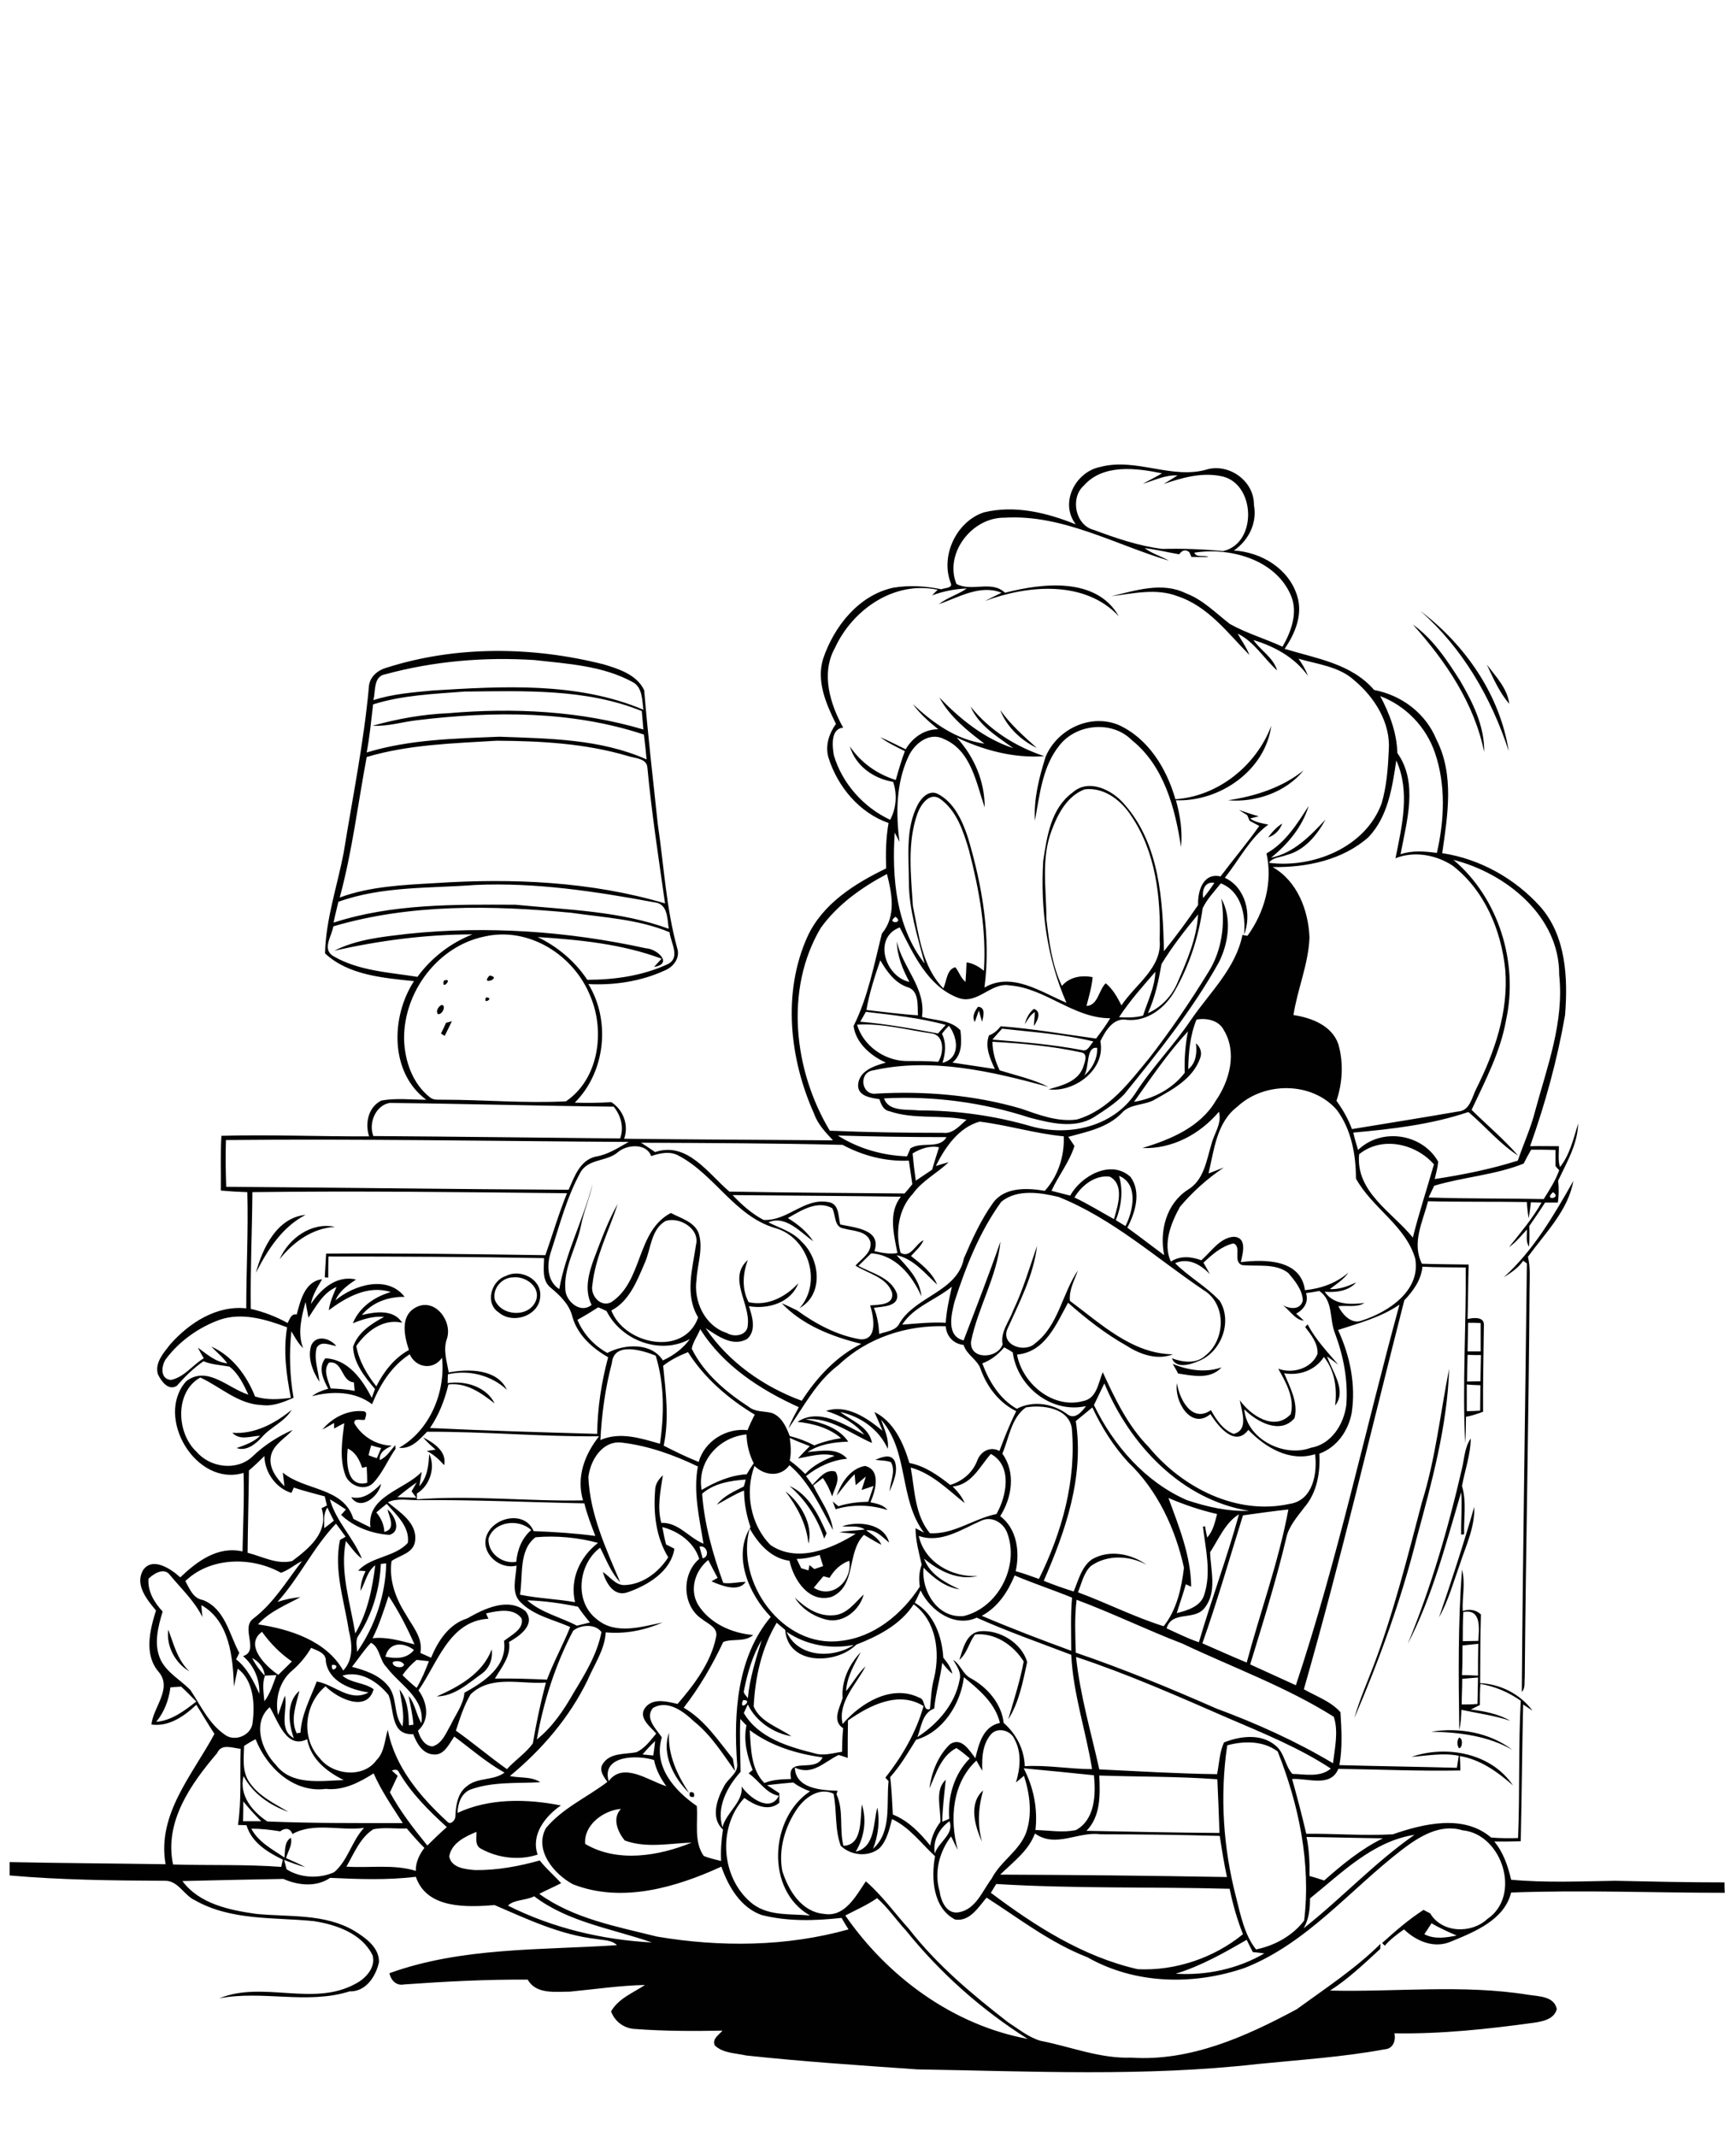 <?xml version="1.0" encoding="utf-8"?>
<!-- Generator: Adobe Illustrator 21.0.2, SVG Export Plug-In . SVG Version: 6.00 Build 0)  -->
<svg version="1.2" baseProfile="tiny" id="Layer_1" xmlns="http://www.w3.org/2000/svg" xmlns:xlink="http://www.w3.org/1999/xlink"
	 x="0px" y="0px" viewBox="0 0 650 800" overflow="scroll" xml:space="preserve">
<path fill="#010101" d="M367.7,689.5c-2.7-5.8-5.1-14.4,0.4-19.2C366.3,676.6,365.9,683.2,367.7,689.5 M258.3,671
	c1.3-0.3,1.9,0.3,1.5,1.7C258.4,672.9,257.9,672.4,258.3,671 M204.3,667.2C204.8,667.8,204.8,667.8,204.3,667.2 M546.3,650.5
	c1.5,0.1,1.4,3.8,0,4C545.5,653.4,545.5,651.6,546.3,650.5 M258,671.2c-5.7-5.5-10.4-14.5-7.5-22.5C250,657,253.6,664.5,258,671.2
	 M535.9,648.3c10.4-1.7,21.9,0.3,30.4,6.8C557.1,649.8,546.3,648.5,535.9,648.3 M163.5,635.1c8.4-3.7,17.2-8.6,20.6-17.6
	c0.5,3.4-0.8,6.9-3.6,9C175.4,630.1,170.3,635,163.5,635.1 M359.2,621.4c1.4-4.1,2.5-10,7.7-10.7c7.3-0.7,15.6,4.3,17.7,11.5
	c-1.6,7.3-3,15.1-7.1,21.5c2.1-7.2,4.4-14.3,5.8-21.7c-3.8-6.1-10.8-10.9-18.2-10.1C362.8,614.8,362.2,618.9,359.2,621.4 M63,610.1
	c2.1,5.5,3.4,11.3,7.9,15.6C65.6,622.6,62.2,616.3,63,610.1 M312,604.7c5-0.2,8.1-4.7,11.4-7.8c-1.5,5.8-7.5,10.8-13.7,9.5
	c-4.8-1.1-9.5-4-12.1-8.3C301.5,601.8,306.3,605.2,312,604.7 M538.8,605.5c4.7-13.7,9.2-27.5,13.2-41.4c0.3,7.5-3.1,14.5-5.4,21.5
	C544.2,592.3,542.3,599.3,538.8,605.5 M294.1,558.3c5.6,4.3,10.5,12.5,8.6,19.6C302,570.6,298.5,564.1,294.1,558.3 M295.6,556.3
	c7.3,3.2,10.9,10.9,13.9,17.7c-0.2,0.5-0.7,1.5-0.9,2C306.1,568.4,301.7,561.5,295.6,556.3 M131.5,560.5c4.6,1.1,8.2-2,11.2-5
	C141.9,560.1,135,565.9,131.5,560.5 M313.3,559.9c1.7-4.9,5.2-10.2,10.6-11.1c6.1,1.5,3.9,9.4,2,13.6c2.3,0.5,4.8,0.9,6.4,2.9
	c-6.3-2-13.1-2.2-19.4-0.3c-0.4-1-0.8-1.9-1.1-2.9c0.7,0.6,1.4,1.2,2.1,1.8c3.6-1.2,7.4-1.6,11.2-1.7c0.7-2,1.3-3.9,2-5.9
	c-1.5,0.5-3,1-4.5,1.5c0.5-1.7,1.1-3.3,1.6-5c-1.3,1-2.5,2.1-3.8,3.2c-0.2-1.4-0.3-2.8-0.4-4.1C317.5,554.3,315.5,557.1,313.3,559.9
	 M327.7,546.5c2.3-0.9,5.8-2.5,7.3,0.5c1.4,3.8-0.5,7.8-1.9,11.3c0.2-3.6,2.4-7.5,0.5-10.9C331.8,546.7,329.7,546.8,327.7,546.5
	 M547.3,550.2c1-3.9,1-8.3,3.4-11.7c-0.1,6.1-2.2,11.9-3.3,17.8c1.8,5.9,0.6,12.1,0.8,18.1l-1.1,0.1c-0.1-5.3,0.4-10.6,0-15.9
	c-5.7,19.2-10.7,38.9-20,56.8C535.8,594.3,542.2,572.3,547.3,550.2 M158.4,538.1c4,2,9,5.3,7.9,10.4c-1.9-2.1-3.9-4-6.5-5.3
	c0.8-0.1,2.4-0.4,3.3-0.5C161.4,541.2,159.8,539.8,158.4,538.1 M87,536.4c8.4,0.6,15.9-3.5,22.2-8.6c-2.6,4.5-7.9,6.4-11.2,10.3
	c-2.3,2.5-5.7,5.3-9.4,4c3.1-1.1,6.4-2.2,8.8-4.6C93.9,537.6,89.9,539.4,87,536.4 M130.2,542.3c-0.6,5.1-0.4,14.8,7.3,12.8
	c0-2-0.1-4-0.2-6c-0.4,0.1-1.3,0.3-1.7,0.4C134.6,546.5,133.1,543.6,130.2,542.3 M139,541.1c-0.4,1.2-0.7,2.4-1,3.7
	c1,0.4,2.1,0.8,3.1,1.1c0.5-1.3,1.1-2.5,1.6-3.8C141.4,541.8,140.2,541.5,139,541.1 M120.7,535.2c3.6-4.4,9.4-7.4,15.1-6.9
	c2.1,0.1,1.1,1.9,0.8,3.2c-1.3,0.4-4.3-0.9-3.9,1.4c2.9,4.9,8.3,8.2,14,8.3c-2.3,1.2-4.8,2.4-4.5,5.4c2.6-1.1,4-3.6,5.8-5.6l0.1,1.4
	c-2.9,4.1-4.8,9-8.3,12.7c-3.1,3.3-8.8,1.2-10.4-2.6c-2.4-6.3-1.3-13.2-0.5-19.7c-1.3,0.6-2.5,1.3-3.8,2c0-0.5,0-1.6,0-2.1
	C123.8,533.5,122.3,534.3,120.7,535.2 M532.4,562.4c5.1-16.3,6.9-33.4,10.2-50c-0.7,21.5-6.5,42.5-12.1,63.2
	c-5.8,23.2-14,45.7-23.4,67.6c1.9-6.8,4.8-13.3,7.3-19.9C521.9,603.4,527,582.9,532.4,562.4 M439.1,510.6c5.8,2.4,12.3,3.4,18.3,1.3
	c-4.4,4.7-10.8,3.1-16.3,2.3C440.7,513.3,439.6,511.5,439.1,510.6 M116.6,503.5c2-4,7.1-2.4,9.3,0.4c-2.4-0.3-5.7-2.1-7.3,0.6
	c-1.2,4.2,0.6,8.5,1,12.8C117,513.3,115,508.1,116.6,503.5 M192.3,478.2c-4.3-0.1-8.1,4.2-7,8.5c2.6,6.2,13,6.6,15.4,0.1
	C202.5,481.8,196.8,477.7,192.3,478.2 M189.4,477.7c5.3-2.8,13.2,1,12.9,7.3c-0.1,7.5-10.2,11-15.6,6.3
	C181.5,487.9,183.9,479.4,189.4,477.7 M104.7,471.4c3.4-7.8,11.9-14,20.7-12.1C116.9,459.8,109.8,465,104.7,471.4 M95.8,476.5
	c2.5-9.2,7.8-20.6,18.6-21.7C105.6,459.4,100.2,467.9,95.8,476.5 M563,478.2c11.1-10,18.8-23.2,26.1-36.1c-1.9,11-10.6,19.6-17,28.4
	c1,4.1,0.6,8.3,0.6,12.5c-0.3,48.3-1.4,96.7-1.8,145c-0.2,1.8,0.3,4-1.1,5.4c0.4-53.5,1.3-106.9,1.9-160.4c-0.5-0.4-0.9-0.7-1.4-1
	C568.5,474.7,565.7,476.5,563,478.2 M167,382.9c0.5-0.1,1.6-0.4,2.2-0.6c-0.9,1.9-1.8,3.7-2.7,5.5c-0.3-0.2-1-0.6-1.4-0.9
	C165.8,385.6,166.4,384.3,167,382.9 M383.7,383.4c0.6-2.2,1.6-4.3,3.4-5.7c3.1,1,1.3,4.6,0,6.4c0.1-1.3,0.3-3.9,0.4-5.2
	C385.7,379.9,384.8,381.8,383.7,383.4 M366.2,376.9c3,0.2,2,3.7,1.5,5.6c-0.3-1-0.9-3.1-1.2-4.2c-0.5,1.4-1,2.8-1.5,4.3
	C363.8,380.6,365,378.5,366.2,376.9 M165.4,376.2c1.9,0.3,0,4-1.5,3.4C163.1,378.4,164.2,376.7,165.4,376.2 M182,373.4
	C185.4,373.5,180.5,376.4,182,373.4 M166.2,367.1C170.1,365.8,165,371.3,166.2,367.1 M183.3,365.2
	C188.4,366,179.5,369.3,183.3,365.2 M474.8,313.5c1.5-2,3.2-3.9,5.3-5.2C479.2,310.7,477.4,312.7,474.8,313.5 M459.8,299.6
	c10.1-1.5,20.2-4.7,28.3-11.2C481.5,296.6,470.1,300.5,459.8,299.6 M391.5,283.3c4.3-10.2,16.5-16.2,27.1-12
	c11.3,5,18.2,16.4,21.5,27.9c16-1.1,30.3-12.6,35.9-27.5c-2.3,16.8-19.3,28.5-35.7,27.9c1.6,5.7,2.5,11.6,1.9,17.5
	c-2.2-14.6-6.4-30.4-18.4-40c-7.3-7.4-20.6-6.2-27,1.8c-6.5,7.9-7.5,18.6-9.3,28.3C387,299.1,389.1,291,391.5,283.3 M374.5,265.8
	c3.8,5.4,8.8,9.8,13.7,14.2C382.2,277.1,376.9,272.1,374.5,265.8 M556.7,248.8c3.4,4.5,7.7,8.9,8.4,14.7
	C561.4,259.2,559.1,253.9,556.7,248.8 M529,233.8c7.6,5.4,12.9,13.5,17.8,21.2c4.7,8.1,9.1,17,8.9,26.5
	C552,263.3,541.3,247.5,529,233.8 M531.8,228.7c16.8,12.7,29.8,31.4,33.1,52.5C558.4,261.2,547.6,242.6,531.8,228.7 M440.2,738.9
	c11.6,0.7,23.2-1.8,33.2-7.6c-1.5-0.2-2.9-0.4-4.3-0.5c-0.8-1.5-1.6-3.1-2.3-4.6C458.3,731.1,449.7,736,440.2,738.9 M536,720
	c-0.9,1.4-1.8,2.8-2.7,4.1c3.8,2,8.1,1.3,12.1,0.5C542.2,723.2,539,721.8,536,720 M316.5,717.1c16,23.1,40.4,41,68.3,46.2
	c-17.3-10.9-32.8-24.7-45.6-40.6c-3.7-4-6.7-8.5-10.8-12.1C324.7,713.2,320.5,715,316.5,717.1 M190.2,713.4
	c16.7,8.4,35.3,12.8,53.9,13.8c-14.9-5.2-31.2-7.5-44.1-17.3C197,711.5,192.4,711.1,190.2,713.4 M373,705.3c-0.7,1.1-1.3,2.2-2,3.3
	c16.5,12.4,34.6,24,55,28.6c14,0.7,28.5-4.2,39.4-13.1c-2.2-5.5-3.8-11.2-5-17C431.3,706.3,402.1,707.1,373,705.3 M489.2,687.7
	c1,4.8,1.2,9.7,1.1,14.6c1.9,0.5,3.7,1.1,5.5,1.7c6.8-6,13.8-11.8,22-15.8C508.3,688.1,498.7,687.8,489.2,687.7 M490.5,710.7
	c0,3.9-0.4,7.8-2.4,11.2c14.2-11.2,26.6-24.6,41.5-35C514,689.3,502.3,701.2,490.5,710.7 M374.5,701.8c28.3,0.1,56.6,0.4,84.9,0.9
	c-1.1-5.1-1.9-10.2-2.7-15.4c-14.9-0.4-29.8-0.6-44.7-0.6c-8.2-1.2-16.7,5.3-24.5-0.3C385.1,692.9,379.3,697.1,374.5,701.8
	 M139.8,684.8c-5,3.2-7.2,9-10.1,14c8.6,0.6,17.7-1,26,1.6c-0.1-3.2,1.3-6.1,3.2-8.6c-2.3-2.3-4.5-4.8-6.6-7.3
	C148.1,684.7,143.9,684,139.8,684.8 M109.5,686.6c-0.9-2.4-2.9-2.3-4.6-1c-3.6-0.6-7.2-1-10.8-1c2.7,5.1,7.9,7.7,12.4,10.8
	c0.3-2.5-0.1-5.9,2.4-7.4c0.7,2.6-1.1,5.1-1.8,7.6c2.4,1.1,4.8,2.1,7.2,3.4c-2.7-0.7-5.3-1.7-7.9-2.7c0.2,0.9,0.7,2.7,0.9,3.5
	c5.2,3.3,12.2,3.6,17.8,1.1c5.2-4.4,6.6-11.7,11.2-16.6C127.5,685.5,117.4,682.1,109.5,686.6 M350,693.9c1.4-4.3,7.4-7.3,5.5-12.1
	C351.6,684.6,349.2,689.1,350,693.9 M219.1,690.3c12.1,7.2,27.7,4.5,39.9-0.5c-8.3,0.3-17.1,2.2-25.1-0.8c-2.6-3.2-4.8-8.3-1.4-11.8
	C226,677.7,218.5,683.2,219.1,690.3 M91.1,674.4c0,2.5,0,4.9-0.1,7.4c2.3,0,4.5,0,6.8,0C95.5,679.5,93.2,677,91.1,674.4
	 M287.2,668.3c1.5,1,3.1,2,4.6,3c0,1.2,0,2.4,0,3.6c-4.1,3.5-9.4,0.8-13.1-1.8c-10.3,11.1-8.7,30.6,3.3,39.8
	c6.2,4.5,14.1,3.5,21.3,4.2c-16.7-9.4-15.2-36.4,0-46.5c-2.3-0.8-4.4-1.9-6.3-3.3C293.7,667.6,290.5,667.9,287.2,668.3 M411.6,664.7
	c0.3,7.1,0.6,15.2-4.8,20.7c16.6,0.3,33.2,0.7,49.8,0.8c-0.2-6.7-0.5-13.4-0.8-20.1C441,665,426.3,665.2,411.6,664.7 M383.3,662
	c3.7,7.1,5.3,15.1,4.4,23.1c5,0.1,10.3,1.1,15.2,0c7.2-4,7.4-13.4,6.7-20.5C400.8,663.7,392.1,662.8,383.3,662 M146.7,662.8
	c0.5,0.5,1.6,1.5,2.2,2c-1,2.1-1.9,4.1-2.9,6.2c3.9,7.2,8.9,13.6,14,19.9c2.4-2.4,4.8-4.7,7.3-6.9c-6.7-6.1-13.3-12.6-17.9-20.5
	C148.9,662.2,147.7,662.5,146.7,662.8 M227.9,666.8c5.5-7.4,14.8-0.2,21.6,1.9c-2.2-3-3.9-6.2-4.6-9.8
	C238.6,656.9,225.1,657.1,227.9,666.8 M81.3,656.3C71.5,667.8,61.4,682,64.8,698c13.5,0.4,27-0.1,40.5,0.9c0.2-0.9,0.4-1.8,0.6-2.7
	c-5.7-2.8-11.7-6.4-13.6-12.9c-1.1,0-2.1-0.1-3.2-0.1c1.4-9.4,0.7-19,1-28.5C87,654.4,82.9,652.6,81.3,656.3 M240.6,656.8
	c1.3,0.1,2.6,0.3,4,0.4c0.3-1.8,0.5-3.6,0.7-5.4C243.7,653.3,242.1,655,240.6,656.8 M459.5,653.4c-2.8,18.9-1.5,38.3,3.3,56.8
	c1.7,6.7,3.2,14.3,7.5,19.6c6.9-1.4,13.7-5.1,18-10.8c2.6-21.5-2-43.4-9.9-63.3C473,651.6,465.6,651.7,459.5,653.4 M91.4,653.6
	c-0.1,4.4-0.8,9.2,1.7,13.2c3.5,5.5,9.5,8.3,14.9,11.5c-6.9-2.4-13.3-6.8-16.8-13.4c-1.8,7.2,3.3,13.3,8.9,17
	c16.9,0.7,33.8,0.6,50.7,0.6c-3.9-6.1-8-12-10.9-18.6c-5.4,3.4-11.3,6.5-17.9,5.8c-12.1,1.6-22.2-8.1-26.3-18.6
	C94.3,651.8,92.8,652.7,91.4,653.6 M371.1,649.2c-3.3,3.8-3.5,9-3.3,13.7c-0.8-1.3-1.5-2.5-2.2-3.8c-9.1,8.4-10.1,22-7,33.4
	c-0.9-1.6-1.6-3.3-2.5-5c-4.4,5.7-6.4,13.5-4.3,20.5c0.5,3.7,2.6,8.7,7.2,7.9c6.4-1.1,8.8-8,12.3-12.6c3.3-6.5,10.3-10.3,12.9-17.2
	c2.4-6.9,1.4-14.5-0.8-21.3c-1,0.8-2,1.7-3,2.5c1.6-5.3,2.2-11.3-0.6-16.3C378.5,647.9,373.7,646.4,371.1,649.2 M280.7,647.7
	c0.5,6.8,0.4,14.7,5.5,19.8c3.2-1.3,6.6-1.4,10-1.5c-1.8-8.8,9-2,11.8-8.1C298.4,656.6,288.7,653.7,280.7,647.7 M277.2,643.5
	c-0.3,6.6,0,13.2,0.1,19.8c-5,5.6-9.1,13.1-6.8,20.8c1.4-5.6,7.8-9.4,7.2-15.3c2.7,4.1,10.7,10,13.9,3.5c-5-1-7.4-5.8-11.3-8.4
	c0.4-0.3,1.1-1,1.5-1.3c-2.1-5.3-3.5-11-2.3-16.7C278.6,645.1,277.9,644.3,277.2,643.5 M103.3,660.7c5.9,7.8,16.8,6,25.4,5.7
	c-6.4-3.2-12.3-7.8-13.7-15.3c-7.8,3.9-10.9-6.9-14-12C94.4,644.9,97.9,655.2,103.3,660.7 M317.5,644.1c-0.1,4.7-0.1,9.3-0.1,14
	c-1.1-0.4-2.3-0.8-3.4-1.1c-5.4,2.6-9.9,7.9-16.4,4.7c0.3,8,10,8.5,16,8.7c-0.1,0.3-0.3,1-0.4,1.3c2.8,6.1,1,13,2.6,19.3
	c7.3-0.2,6.2-10.3,6.9-15.5c1.9,5.9,0.9,12.4-2.3,17.7c7.4-1.7,6.5-10.8,8.1-16.5c1,5.2,0.3,10.5-1.6,15.4
	c7.1-6.3,4.9-16.8,5.8-25.3c-0.3-0.3-0.9-1-1.2-1.3c6.3-8,11.5-16.9,14.3-26.8C336.4,632.8,325.5,638.5,317.5,644.1 M278.2,636.5
	C276.3,641.2,282.5,636.1,278.2,636.5 M63.8,631.7c-0.6,4.8-2.3,9.2-5.3,12.9c5.8-0.5,10.5-4.1,15-7.6c-1.9-1.9-3.7-3.8-5.7-5.6
	C66.5,631.5,65.1,631.6,63.8,631.7 M176.2,634.3c-2.5,4.2-4,9-5.5,13.6c6.5,4.6,12.6,9.8,19.1,14.4c3.1-3.4,7-5.9,9.7-9.6
	c1.3-7.7,2.9-15.3,4.9-22.8C194.9,630.6,183.9,626.9,176.2,634.3 M360.9,627.9c-1.2,10-7.9,20.6-17.9,23.4c-3,4.8-5.9,9.8-9.7,14
	c0.6,4.6,0.7,9.3,1,14c5.8,2.3,10.2,6.9,14,11.6c0.5-3.2,1.8-6.2,3.8-8.8c0.2-5.1-2.2-12,2-15.8c-0.5,5.2-1.2,10.4-1.3,15.7
	c0.7-0.3,2-0.8,2.6-1.1c-0.6-8.2,1.8-16.7,7.7-22.6c-1.6-1.4-3.3-2.8-5-3.9c-5.8,3-7.6,9.6-10.1,15.1c0.8-6.1,3.3-12.4,7.8-16.6
	c4.3-2.7,7.2,2.5,9.4,5.3c1.3-5.4,2.9-11.9,9.2-13.2C372.6,637.5,366.5,632.5,360.9,627.9 M547.5,628.5c0,3.2-0.2,6.4-0.2,9.6
	c2,0,3.9,0,5.9-0.2c0.1-3.3,0.1-6.6,0.2-9.9C551.3,628.2,549.4,628.3,547.5,628.5 M128.2,627.3c3.3,2.9,8.2,2.5,11.7,5.1
	c-2.5,8.9-13.6,3.4-18-1.1c-7.9,6.4-9.4,19.3-2.2,26.9c4.9,6.4,16.4,7.6,21.3,0.7c3-3,3-7.5,4.2-11.3c2.6,13.8,12.1,25,22.2,34.3
	c1.3,1.6,3.2-0.6,3.1-2c0.2-4,0.8-8.6,4.3-11.2c4-3.4,10-2,14.1-5.1c-6.8-3.8-12.6-8.9-18.8-13.5c-2,2.8-3.8,7.2-7.9,6.7
	c-4.1-0.3-6.2-4.3-7.5-7.6c-8.6,0.5-7-9-9.2-14.6C141.4,629.5,134.9,625.3,128.2,627.3 M99.2,627.3c-1.1,3.1-0.5,6.4-0.2,9.6
	c2.2-2.9,3.3-6.5,4.5-9.8C102.1,627.2,100.6,627.2,99.2,627.3 M124.3,623.3C123.7,627.3,128.3,622.9,124.3,623.3 M150.7,627.1
	c1.7,1.7,3.4,3.3,5.3,4.8c1.9-3.2,3.3-6.6,4.6-10c-1.5-0.2-3.1-0.3-4.6-0.5C153.9,623.1,152.2,625,150.7,627.1 M147.1,622.2
	c-0.6,1.8,3.7,2.8,4.2,1C150.6,621.8,148.4,621.6,147.1,622.2 M402.9,620.3c1.5,14.3,5.6,28.1,8.7,42.1c14.7,0.7,29.4,1.6,44.1,1.8
	c0.8-4,0.9-8.2,2.6-11.9c6.1-2.4,13.8-3.4,19.2,1.1c3.5,2.7,3.6,7.7,6.4,10.7c4.8,0.1,10.4,1.4,14.4-2c-12-7.9-25.5-13.3-38.7-19
	C441,635,422.3,626.7,402.9,620.3 M94.4,620.7c1.2,2.4,2.8,4.6,4.7,6.6C98.9,624.3,96.9,622,94.4,620.7 M116.5,616.9
	c-1.9,3.2-4.3,6.1-7.1,8.5c-4.8,4-6.5,10.7-5.3,16.7c0.9-2.4,1.6-4.9,2.6-7.3c1.1,5.2-2.6,12.7,3.3,15.9c-2-5.6-2.9-13.5,2.1-17.7
	c-1.2,5.1-3.5,10.8-1,15.9c0.4-0.1,1.1-0.2,1.4-0.2c0.4-6.9,3.7-12.9,6.1-19.2c6.6,1.1,12.4,7.9,19.4,4.1c-6.6-1-14.9-4-16-11.6
	C122.2,618.8,118.9,618,116.5,616.9 M547.6,616c0,3.7,0,7.4-0.2,11.1c2,0,4,0.1,6,0.2c0-4,0-7.9,0.1-11.9
	C551.6,615.6,549.6,615.8,547.6,616 M278.6,632.7c-0.5,1.3,0.9,2.1,1.4,3.1c0.7-7.5,3-14.7,5.2-21.8
	C281.8,619.6,279.9,626.2,278.6,632.7 M144.3,620.2c3.8,0.8,8,0.9,10.7-2.5C151.1,614.7,145.7,614.6,144.3,620.2 M131.8,624
	c4.8,1.3,9.9,2.9,13.3,6.9c3.9,4.3,2,11,5.6,15.4c0.8-4.6-0.4-9.2-1.1-13.8c3,3.8,3.4,8.7,3.5,13.4c0.4-0.1,1.3-0.2,1.7-0.2
	c-0.3-3.7-1.1-7.2-1.8-10.8c2.5,3,2.8,7,4.8,10.2c1.3-9.5-8.2-14.4-13.1-21c-2.6-2.5-2.5-7.5-5.8-9.1
	C136.3,617.7,134.2,621,131.8,624 M294.5,610.9c4.4,9.7,17.3,10.1,25.2,4.9C310.9,617.5,301.9,615.9,294.5,610.9 M104.2,627
	c1.7-1.7,3.4-3.3,5.1-5c-4.4-3-8.1-6.8-11.2-11.1C91.3,615.8,99.5,623.8,104.2,627 M214.6,610.5c-6.7,12.7-11.1,26.6-13.6,40.7
	c5.9-4.7,10.1-11,13.8-17.5c4.3-7.1,8.8-14.4,10.4-22.7C222.9,607.8,217.4,608.2,214.6,610.5 M547.9,603.5
	c-0.2,3.6-0.2,7.2-0.2,10.9c1.9,0,3.9-0.1,5.8-0.1C553.8,609.9,554.8,602.1,547.9,603.5 M182,604c0.2,0.5,0.6,1.5,0.9,2
	c-14.7,0.8-19.1,16.7-26.2,26.8c3.3,4.5,4.4,11-0.2,15.1c0.7,2.6,2.4,5.7,5.4,5.9c3.7-1,5.1-5.1,6.9-8.1c1.8-3.9,4.7-7.5,5.1-12
	c7.2-4,16.2-9.8,14.8-19.4c2.6-2.1,7.6-4.4,6.6-8.4C192.4,601.8,186.4,603,182,604 M320.6,615.7c-7.5,7.5-25.6,7.8-26.6-5.5
	c-1.1-0.9-2.1-1.8-3.2-2.7c-5.6,9.4-8.1,20.5-8.6,31.4c2.5,5.8,9.3,7.7,14.1,11.1c-6.8-1.2-13.3-5.6-16.3-11.9
	c-0.4,0.8-1.1,2.4-1.5,3.2c5.4,9.2,16.5,12.6,26.2,15c3.5,1.2,7.1,0,10.6-0.5c0-2.9,0.1-5.9,0.4-8.8c-4.3-2.8-1.3-7.6-0.2-11.3
	c-0.5-6.4,2.4-12.6,6.8-17.2c-2.4,4.6-5.2,9.2-5.5,14.6c2.5-3,4.4-6.6,7.3-9.3c-3.5,6.8-10.5,13.4-8.6,21.6
	c6.8-7.9,18.4-15,28.8-9.8c2.3,0.5,1.2,5.2,3.9,4.2c0.4-4,0.5-7.9,1.6-11.8c2.2-9.6,0.8-21.2-7.7-27.4
	C337.2,608.2,328.8,612.5,320.6,615.7 M403.1,598.9c-0.8,6.6-0.5,13.2-0.3,19.8c17.9,6.1,35.3,13.3,52.6,20.9
	c15.1,5.6,29.8,12.2,43.7,20.5c0.7-5.7,2.1-12,0.3-17.4c-17.8-11.2-37.7-18.4-56.7-27.4C429.4,610.2,416.5,603.9,403.1,598.9
	 M197.4,599.1c5.3,4.7,12.5,6.3,18.6,9.5c1.6-0.4,3.3-0.8,4.9-1.2c-1.6-1.9-3.1-3.8-4.5-5.9C210.1,600.2,203.7,599.3,197.4,599.1
	 M145.5,597.5c-1.8,5.4-3.5,10.8-6,15.8c5.4-0.6,10.5,1,15.7,2.3C152.4,609.3,149.3,603.2,145.5,597.5 M344.7,595.4
	c-0.7,1.5-1.4,3.1-2.2,4.6c7.3,4.2,10.2,12.7,10.7,20.6c1.5,1.8,2.9,3.7,3.4,6c-1.5-1.2-2.7-2.7-3.8-4.1c-0.7,5.8-2.5,11.3-3,17.1
	c-4.5,1.7-4.8,6.8-6.3,10.7c7.6-4.9,14.1-12.3,15.8-21.4c0.8-2.8-1.1-5.2-2.4-7.5c2.8,1.8,3.6,5.4,6.6,6.9
	c6.2,3.4,11.5,9.5,12.3,16.7c4.7,4.1,7.7,9.9,7.9,16.2c8.4-0.5,16.8,1.1,25.2,1.1c-2.3-14.3-7.1-28.2-7.8-42.8
	c-11.8-4.5-23.8-8.7-35.4-13.9C357.5,609.4,348.3,603,344.7,595.4 M367.6,604.9c11,4.7,22.3,9,33.5,13.1c0-6.6-0.3-13.3,0.3-19.9
	c-7.1-2.9-14.4-5.3-21.5-8.3C377.4,595.9,373.6,601.7,367.6,604.9 M55.6,591c-0.4,4.7,2.2,9,5.3,12.3c-1.8,5.9-3.5,12.6-0.6,18.4
	c2.5,4.7,7.4,7.3,11,11c3.8,5.7,6.8,12.4,12.6,16.5c3.8,3.2,10.4,0.5,10.7-4.5c0.9-6.8,0.3-15.7-5.6-20c-0.5,2.2-0.9,4.5-1.4,6.7
	c-0.4-10.9-1.6-24.5-12.2-30.5c0.1,1.5,0.2,3,0.4,4.5c-3-6.1-8-10.7-12.2-15.8C61.4,586.6,57.5,589.2,55.6,591 M310.6,590.7
	c-0.8-0.2-1.6-0.4-2.3-0.6c-1.2,1.4-2.4,2.8-3.6,4.3c7,4.5,14.5-2.7,13.3-10.1C314.8,585.4,312.3,587.8,310.6,590.7 M142.6,585.5
	c-0.4,9.4-3.2,18.8-8.3,26.7c-1.4,1.8-0.6,4.1-0.6,6.2c6.7-9.5,10.7-21.5,10.9-33.1C144.1,585.3,143.1,585.4,142.6,585.5
	 M69.4,591.9c1.6,2.9,2.9,6.5,6.6,7.1c8.3,3.3,9.8,12.8,13.6,19.8c-0.3,0.6-0.9,1.8-1.2,2.4c4.2,3.3,6.5,8.1,8.7,12.9
	c0.2-5.4-2-10.6-6.1-14.1c6.3-2-1.1-10.5,3.9-14.1c7.6-5.8,12.4-14,18.2-21.5c-2.7,1.3-5,3.4-7.9,4.4
	C94.3,582.7,78.8,582.8,69.4,591.9 M298.3,583.6c0.6,1.2,1.1,2.4,1.7,3.5c0.9,0.3,1.8,0.5,2.7,0.8c0.1-0.5,0.3-1.5,0.4-2
	c0.5,0.4,1.4,1.2,1.8,1.5c0.8-0.3,2.5-0.8,3.3-1.1c-0.4-1.4-0.9-2.8-1.3-4.2C304,583,301.1,583.6,298.3,583.6 M261.9,579
	c0.4,1.5,0.8,2.9,1.2,4.4C266,582.7,264.6,578.3,261.9,579 M200.5,575.5c-6.4,4.9-4.6,14.4-5.8,21.5c6.8,1.4,13.8,1.6,20.6,2.8
	c-2-8.6,1.8-16.9,8.6-22.2C216.5,575.6,208.3,574.8,200.5,575.5 M103.9,599.7c2.8-0.9,5.6-1.5,8.6-1.8c-5.5,3-11.6,5.4-15.9,10.2
	c11.9,1.8,25.6,6.1,31.9,17.3c3.9-4.1,3.4-10,2.1-15c-1.7-11.2-5.7-22.5-3.3-33.9c0.5-0.3,1.6-0.9,2.1-1.2c-1.2-1.7-2.4-3.3-3.6-4.9
	C117.3,579.3,112.1,590.6,103.9,599.7 M182.9,576c-0.3,5.5,5.2,9.6,10.4,8.7c0.4-4.5,2.1-8.9,5.6-11.9
	C194.2,568.4,185,569.5,182.9,576 M367.4,569.3c-7.4,3.2-15,8.6-23.4,5.7c2.2,9.9,12.5,15.6,22.1,15c-7.4,1.8-14.6-1.9-20.1-6.5
	c2.2,6,7.9,9,13.3,11.5c-5.4-0.8-9.8-4.3-13.5-8.1c-0.9,8.8,5.3,19,15,18.1c13-3.1,21-18.8,16.3-31.2
	C375.7,570.1,371.4,567.4,367.4,569.3 M453.1,581.1c0.2,6.9,2.7,14.9-2.1,20.9c-3.9,4.9-12.2,0.8-14.2,7.6c4,1.8,7.9,3.8,12.1,5.2
	c4.7-16.1,10.6-31.8,15-47.9C458.8,570,456.3,576.2,453.1,581.1 M465.4,567.3c-5,16-9.6,32.1-15.2,47.9c5.5,2.4,11,4.9,16.6,7.2
	c5.1-19.1,12-37.9,15.6-57.3C476.8,565.7,471.1,566.5,465.4,567.3 M121.4,572.1c1.2-0.9,2.4-1.8,3.6-2.8c-0.8-1.6-1.7-3.3-2.4-4.9
	C121,566.6,121.4,569.5,121.4,572.1 M145.2,562.4c4.5,3.7,11.2,7.8,10.2,14.6c-0.6,4.5-5.7,5.2-8.8,7.4c-1,7,1.5,13.9,5.2,19.7
	c2.5,4.6,6.7,9,5.6,14.7c1.3,0.6,2.7,1.2,4,1.8c2.6-6.3,6.7-12.6,13.5-14.7c6.3-3.6,15.4-8.1,21.9-2.7c3.9,5-2.3,9.3-6.2,11.5
	c0.8,5.3-2.8,9.5-5.3,13.7c6.5-0.1,13,0.1,19.5,0.4c2.5-6.7,6-13,8.7-19.7c-6.3-2.8-13.5-4.2-18.5-9.2c-3.8-3.5-1.8-9.3-1.6-13.8
	c-6,1.6-12.8-4-11.5-10.2c1.8-7.8,14.5-10.9,17.9-2.7c7.7,0.3,15.5,0.8,23.1,1.8c-1.5-4-3.1-8-4.1-12.2c-20.9-0.4-41.8-1.4-62.8-1.2
	C152.4,561.6,148.6,560.8,145.2,562.4 M123.5,561.3c2.3,8.2,8.8,14.3,12,22.2c-2.5-1.8-4.1-4.4-6-6.6c-2.3,11.6,1.7,23.2,3.5,34.6
	c4.6-7.7,6.4-16.7,7.5-25.5c-3.1,2.3-3.7,6.4-5.5,9.6c0-2.6,0.7-5.1,1.9-7.4c-0.7-0.1-2.1-0.2-2.8-0.2c5.1-5.4,13.7-5,18.6-10.4
	c0.8-6-4.3-10.5-7.9-14.6c-1.3,1-2.6,2.1-3.9,3.2c1.8,2.1,2.9,4.6,3,7.3c4.5-1.1,1.8-5.6,1.2-8.4c2.7,2.1,5.4,8.2,0.7,9.5
	c-6.5-0.4-13.3-2.9-18.1-7.5c0.5-0.5,1.4-1.5,1.8-2C127.6,563.8,125.6,562.5,123.5,561.3 M437.5,560.8c3.9,10.7,8.4,21.6,8.5,33.2
	c-0.5-0.2-1.5-0.7-2-0.9c-1,3.6-2.3,7.2-3.4,10.8c4-1,9-2.5,10.3-6.9c2.7-8.3,0.5-17.1-0.5-25.5c0.2,0,0.6-0.1,0.8-0.1
	c0.2,1.4,0.5,2.8,0.8,4.2c2.2-2.4,2.9-5.7,3.7-8.8C449.5,565.4,443.4,563.3,437.5,560.8 M148.8,560.5c2.4,0.1,4.7,0.1,7.1,0.2
	c-0.6-0.8-1.2-1.6-1.8-2.4c0.5-0.8,1.4-2.5,1.9-3.3C153.5,556.7,151.1,558.6,148.8,560.5 M262.9,559.2c0.8,11.3,4,22.7,7.9,33.4
	c2.8,0.4,5.6-0.4,8.4-0.4c-2.7,4-9.1,1.4-12.8-0.2c0.6-0.3,1.7-1,2.3-1.3c-1.2-2.2-2.4-4.5-3.5-6.7c-4.9,3.9-7.2,11.1-3.8,16.8
	c4.4,7,12.6,10.6,20.6,11.3c-3.2,2.8-7.7,1.2-11.2,2.6c-4.1,8.7-8.9,17-14.8,24.6c7.9,4.6,12.9,12.3,18.4,19.1
	c0.3,1.5,0.5,3,0.8,4.6c-4.7-6.6-9-13.5-15.4-18.6c-3.9-3.7-9.8-8.2-15.3-5c-3.2,3.8,1.2,7.9,3.3,11c-3.3,10.9,4.8,20,13.1,25.7
	c0.5,6.2-1.2,13.3,2.6,18.7c2.1,0.9,4.3,1.3,6.5,1.9c-0.2-4,0.1-7.9,0.7-11.8c-4.7-4.2-2.3-11.3,0.3-16c1.4-3.1,5.5-4.9,5-8.7
	c-1.4-18.8,0-39.9,12.6-54.9c-8.2-8.4-14.4-22.8-7.6-33.6c-1.5-4.4-2.4-9-2.4-13.7c-3.6,1.4-6.8,3.5-10.2,5.3
	c2.6-3.3,6.5-5,10.1-6.8c0.2-0.7,0.6-2,0.7-2.6C273.5,554.3,267.3,555.3,262.9,559.2 M93.2,550.5c-0.1,10.3-0.4,20.5-0.5,30.8
	c5.5,1.4,11,4.5,16.7,3.1c6.3-4.7,13.9-10.9,11-19.8c0.5-0.2,1.5-0.7,2-1c-0.2-0.8-0.6-2.5-0.8-3.4c-3.9-1.1-7.8-2-11.6-3.3
	c-0.2,0.5-0.6,1.5-0.9,2c-5.8-1.8-10-7.7-10.1-13.8C97.1,547,95.2,548.8,93.2,550.5 M356.7,556.5c1.8,1.8,3.5,3.8,4.5,6.2
	c-6.3-5-12.2-11.1-20.2-13.3c1.5,8.3,1.5,17.8,7.2,24.6c8.9,0.5,16.4-5.5,24.9-7.2c3.8-6.7,6.1-18-2.1-22.5
	C366.8,549,363.9,555.8,356.7,556.5 M220.3,553c0.6,13.9,6.6,26.8,11.9,39.3c-3.5-3.6-5.2-8.5-7.5-12.9c-8.3,6.2-9.8,20.4-1.1,26.9
	c7,5.8,16.6,2.7,24.5,1.1c-6.6,2.9-14,4.4-21.3,3.7c-0.4,6.6-4.3,12-6.8,17.9c-6.8,14-17.1,26-29.1,35.9c3.8,0.8,8.1,0.1,11.4,2.3
	c-8.8,0.5-17.9-0.3-26.3,2.8c-3.4,1.5-4.6,5.3-4.7,8.7c11.9-5.6,26.1-5.3,38.7-2.8c-5.8,4-11.3,10.9-8.7,18.4
	c-7,2.3-15,1.3-21.4-2.3c-2.2-1.3-1.4-4.2-1.5-6.2c-4.2,1.7-9.4,4.2-10.2,9.2c0.8,4.3,6.1,4.8,9.7,5.1c8.2,0.1,16.3-1.4,24.2-3.6
	c2.4,3.1,5.4,5.6,8,8.5c-2.7,1.4-5.5,2.6-8.2,4c12.9,9.3,28.9,12.2,44.1,16c23.7,4,48.5,3.8,71.7-2.7c-0.9-1.4-1.8-2.9-2.6-4.3
	c-10,1.1-20.2,1.4-30-1.1c-7.8-2.8-12.4-10.6-15-18.1c-17,7.8-37.3,13.8-55.6,6.6c-7.1-3.8-14.6-12.8-10.1-21
	c6.2-7.5,15.4-11.5,23-17.3c-1.3-1.9-3.2-4.3-1.8-6.6c2.6-4.4,8.3-3.7,12.6-4.5c3.2-1.4,5.3-4.4,7.5-7c-2.2-2.6-6.8-5.9-4.2-9.6
	c2.9-3.9,8.2-2.4,12.2-1.5c6.2-7.2,12.5-15.5,14.4-25c0.9-3.6-3.1-5-5.3-6.8c-7.4-4.9-7.7-16.8-1-22.5c-1.9-6.2-7.8-10.4-13.8-11.9
	c0.4,2.2,0.8,4.3,1.4,6.5c1.1,0.5,2.1,1.1,3.1,1.6c-1.3,8.5-10,13.7-17.5,16.3c-5.2,1.8-8.1-3.5-9.3-7.6c2.7,1.7,4.8,5.1,8.3,4.9
	c6.8-0.3,12.7-4.9,16.2-10.4c-4.6-7.5-5.6-16.5-4.9-25.1c0-2.3,1.3-4.1,2.9-5.6c-0.9,5.9-2.2,11.9-0.6,17.8
	c6.5-0.2,10.3,5.6,15.8,7.8c-1.5-9.5-3.9-19.2-2.1-28.9c-8.9-4.3-18.4-7.7-28.2-8.9C225.6,539,221,546.7,220.3,553 M295.7,538.3
	c0.4,2.8,0.6,5.7,0,8.5c2.1,1.5,4,3.2,5.8,5c3-3.3,7-5.2,11-6.8c-4.5-1.3-9.2,0.2-13.7,1c1.4-1.6,2.9-3.1,4.4-4.6
	C300.7,540.4,298.2,539.5,295.7,538.3 M262.7,557.8c5.2-3.1,10.8-5.5,16.9-5.9c0.8-1.4,1.7-2.8,2.6-4.1c-1.7-3.4-2.6-7.1-2.7-10.8
	C269.1,538,260.9,547.2,262.7,557.8 M314.6,528.6c4.4,3.4,10.8,5.5,11.9,11.6c-8.1-3.5-15.6-9.7-24.9-8.9c6,1.3,12.4,3.1,16,8.4
	c-5.3,0.2-10.7,0.9-15.2,3.9c4.9-0.4,11.1-1.8,14.8,2.5c-5.7,0.5-11,3-15.4,6.5c0.6,0.8,1.8,2.5,2.4,3.3c2.3-2.3,4.9-6.1,8.6-5
	c2,3-0.4,6.3-1.2,9.3c-0.9-2.4-2-4.8-3.5-6.9c-1.2,0.9-2.4,1.9-3.6,2.8c2.6,5.5,6.6,10.5,7.4,16.7c-4.7-8.5-8.7-17.8-16.3-24.3
	c-3.3,4.6-9.3,4-13.1,0.3c-3.7,9.8-1.5,22.1,6,29.6c9.9,6.8,22.8,1.5,31.9-4.2c-2-0.2-4.1-0.3-6.1-0.6c3.1-0.6,6.4-0.6,9.5-1
	c-2.5-1.7-5.6-0.9-8.5-1.2c6-2.1,15.8-1.1,17.6,6.1c-2.5-2.1-5-5-8.6-4.6c2.1,1.6,4.6,2.8,5.7,5.4c-2.3-1.1-4.4-2.5-6.5-3.7
	c-6.6,6.5-2.7,19.1-12.1,23.2c-8.5,2.5-14.2-6.3-15.8-13.5c-6.9-0.9-11.7-6.4-14.9-12.1c-5.5,20,12.3,44.9,34,42.1
	c12.5-1.3,23-10,29.7-20.3c-0.4-2.8-0.3-5.6,0.7-8.2c-1-4.5-2.3-9-2.3-13.7c1.1,0.6,2.1,1.1,3.2,1.7c-9.5-12.5-5.6-30.4-16.1-42.3
	c1.2,3.5,3,7.1,2.5,10.9C329.2,535.2,322.3,530.3,314.6,528.6 M402.8,532c3.2,20.8-3.8,41.1-12,59.8c3.7,1.5,7.4,2.8,11.2,4
	c1.8-4.2,2.9-9.2,6.8-12c6.4-3.8,14.7-2.2,20.5,2c-6.4-3.5-14.8-3.9-20.9,0.5c-2.7,2.6-3.4,6.5-4.8,9.8c10.8,4,21.2,9.3,32.1,12.7
	c4.9-6.1,6.7-14.3,7.6-21.9c-3.2-14.6-9.9-29-20.8-39.4c-5.6-6.1-10-13.1-13.5-20.6C406.9,528.7,404.8,530.3,402.8,532 M375.3,544.2
	c5.1,7,3.6,16.5-0.8,23.4c6.3,4.7,7.4,13.4,5.8,20.6c3,0.8,5.8,1.9,8.7,2.9c8.6-17.4,14.1-36.9,12.3-56.5c-1.2-7.5-11-8.8-17.2-7.7
	C378.6,530.8,377.8,538.4,375.3,544.2 M549.2,518.3c0,3.3,0,6.6,0,10c1.7,0,3.3-0.1,5-0.2c0-3.2,0.1-6.3,0.1-9.5
	C552.6,518.5,550.9,518.5,549.2,518.3 M413.5,517.9c-1.3,2.7-2.6,5.4-3.9,8.1c7.3,15.1,19.2,28.8,34.8,35.6c7.5,2.5,15.3,4.3,23.3,4
	C442.3,561.5,423,540.8,413.5,517.9 M123.2,510.1c-2.4,2.8-0.3,6.7,0.6,9.7c3,0.1,6,0.3,9,0.9c-0.1-1.1-0.2-2.1-0.3-3.2
	C127.7,517.2,128.5,509.4,123.2,510.1 M549.5,507.2c-0.1,3.3-0.2,6.7-0.2,10c1.7,0,3.3-0.1,5-0.1c0.1-3.3,0.1-6.5,0.2-9.8
	C552.8,507.3,551.1,507.3,549.5,507.2 M248.3,511.3c1,9.9,2.3,20,0.2,29.9c4.3,2.2,8.6,4.3,13.1,6.1c2.2-7.8,10.3-12.8,18.3-11.9
	c0.8-2,1.7-3.9,2.7-5.8c-9.8-5.9-18.8-13.6-25-23.4C254.5,507.4,250.9,509.2,248.3,511.3 M229.1,510.3c-2.5,9.4-3.8,19.1-4.3,28.8
	c7.3-3.2,15-0.7,22.3,1.4c1.6-10.9,1.7-22.4-1.6-33C240.5,505.5,229.8,502.2,229.1,510.3 M367.8,510.4c2.5,6.8,6.5,13.3,12.9,17
	c6.1-3.2,13.5-2,18.9,2c2.8,2.3,5.5-0.9,7-3c-12.9,2.9-25.7-7.3-27.4-20.1c-1-0.7-2.1-1.3-3.2-1.9
	C373.8,507,371.1,509.2,367.8,510.4 M314,511c-8.3,6.2-13,15.5-18.8,23.8c1-2.8,2.5-5.4,3.9-8c-14.4-6.5-28.4-15.6-36.9-29.2
	c-1,2.5-2.7,4.7-3.2,7.3c4.6,9.3,12.8,16.2,21.4,21.8c2.5,2,5.8,1.5,8.7,2.3c3.6,1.4,5.3,5.2,6.6,8.6c3.2,0.8,6.3,2,9.2,3.5
	c3.2-1.3,6.6-2.2,10-2.7c-4.5-3.9-10.5-5.5-16.3-6.1c8.1-5.4,17.6,1.1,25,4.8c-3.6-4.5-8.9-7.2-14.3-8.9c7.8-2.6,15.4,2.7,21.1,7.4
	c-0.9-2.4-2-4.6-3-7c7.3,3.6,10.9,11.7,13.1,19.1c5.8,1.1,10.7,4.6,15.3,8.2c4.6-1.4,8.4-4.6,10.1-9.1c1.2-3.4,4.9-5.5,8.3-3.6
	c1.9-5.1,3.9-10.1,6.3-14.9c-6.3-3.1-10.8-8.9-13.2-15.4c-1.1-3.9-5.3-5.5-6.5-9.4c-3.8-0.4-6.4-3.2-6.7-7
	C339.5,496,324.7,500.8,314,511 M549.7,495.2c-0.1,3.6-0.1,7.1-0.2,10.7c1.6,0,3.3,0,4.9,0c0-3.6,0-7.1,0-10.6
	C552.8,495.2,551.2,495.2,549.7,495.2 M82.2,494.1c-7.7,2.8-14.8,7.8-19.8,14.3c-2,2.4-2.7,7.9,1.6,8.2c5-1,8.1-5.6,12.3-8.1
	c-0.8-1.3-1.5-2.6-2.2-4c3.4,2.5,6.6,5.4,11,5.9c-1.7-2.4-4-4.2-6-6.3c7.9,3.5,13.3,10.9,16.4,18.7c4.4,1.4,8.9,1.1,13.4,0.5
	c-1.7-8.7-2.9-17.6-1.4-26.4C99.5,493.9,90.6,491.2,82.2,494.1 M216.2,494.1c2.2,5.3,6.2,9.6,11.2,12.4c6.4-3.4,16.5-4,20.8,2.8
	c3.9-1.8,7.5-4.4,10.1-8c-11.1,6.1-25.7,0.5-31.2-10.5c-1-0.5-2.1-0.9-3.1-1.4C221.4,491.1,218.9,492.6,216.2,494.1 M501,497.9
	c4.5,9.7,6.7,20.5,5.1,31.1c-1.3,6.7-5.5,12.8-12.1,15.2c0.4,7.1-0.9,14.7-5.7,20.2c-2.6,3.5-5.8,7-6.7,11.4
	c-3.8,16-8.7,31.6-13.5,47.3c5.7,2.6,11.4,5.2,17.1,7.8c15.6-46.8,25.8-95,38.8-142.5C517,493.2,508.9,495.3,501,497.9 M115.5,493.3
	c-0.4-2-0.7-4-1.1-5.9c-1.5,5.6-3.1,11.7-0.9,17.3c-1.9-1.8-3.1-4.1-4.4-6.3c-0.9,8.3-0.6,16.7,0.8,24.9c-3.8,1.6-7.7,3.3-11.9,2.7
	c-8.8-0.3-15.4-6.8-23-10.3c-9.6,5.3-9,20.8-1.4,27.8c5,5.9,14.9,7.3,20.8,1.9c4.4-4.3,9.6-7.6,15.2-10.1c-2.8,3.2-7.3,5.4-8.2,9.9
	c-0.8,4.4,2.2,8.3,5.1,11.2c-0.1-1.3-0.5-3.8-0.6-5.1c8.1,6.8,22.8,5.4,26.4,17.3c2.1,1.1,4.3,2.2,6.4,3.2
	c-1.5-11.8,12.8-14,19.2-20.8c-0.3,1.8-0.6,3.6-0.9,5.4c3-3.3,3.5-7.8,3.7-12.1c2.5,5,0.2,12-4.6,14.8c0,0.7,0,1.5,0,2.2
	c20.7-1.6,41.5,0.8,62.2,0.4c-2.6-8.7,0.6-17.2,6-24c-21.5,0.2-42.9-1.8-64.4-1.7c-2.8,2.9-6,6.6-10.5,6
	c11.5-6.4,17.5-20.9,16.1-33.7c-3.3,4.8-9.8,3.8-12.1-1.3c-6.8,4.4-11.1,11.3-14.1,18.7c-6.4-4.9-15-5-22.5-3
	c1.8-1.4,3.9-2.2,6.1-2.8c-1.9-3.5-3.9-7.8-1.1-11.4c8.6,0.4,13.8,7.9,17.4,14.8c0.3-0.8,0.9-2.5,1.2-3.3c-3.8-4.5-8-9.7-8.2-15.8
	c1.8-5.4,6.8-8.6,11.6-11.2c-4.1-0.4-8,0.9-11.7,2.4c2.5-6.1,8.1-9.9,14.2-11.7c-8.5-2.7-16.6,1.9-23.2,6.8c0.4-3,1.7-5.9,2.9-8.7
	C120.9,484,118.4,489,115.5,493.3 M337.8,495.9c5.4-0.4,10.8-1,16.3-0.7c0.3-4.6,1.3-9,2.3-13.5
	C350.3,486.7,342.1,489.2,337.8,495.9 M241.5,472.6c-2.9,6.7-5.8,14.5-12.6,18c4.9,12.8,27.3,17.4,32.5,2.6
	c-5.1-8.5-2.1-18.2-0.8-27.2c1.5-6.1-6.3-10.6-11.4-8.9C243.7,460.3,243.8,467.3,241.5,472.6 M374.9,449.9
	c-8.1,11.2-13.3,24.3-17.5,37.4c-1.2,4.8-3.2,12.9,3.4,14.5c4.7-12.3,9.5-24.6,13.8-37c-1.3,13.1-8.4,24.6-11,37.3
	c-0.8,7,9.8,6.8,11.8,1.2c-0.9-4.7,2.5-8.6,4-12.8c3.7-7.8,6.1-16,8.9-24.1c-1.3,11-6.5,20.9-11,30.9c-2.9,6.2,6.4,9.5,10.4,5.5
	c8.6-6.6,10-18.5,15.9-27.2c-1.3,3.7-3.4,7.3-3,11.4c11.5,8.5,23.4,19.9,38.6,20c-5.8,2.3-12.2,0.1-17.2-3.1
	c-8-4.5-15.2-10.1-22.1-16.2c-4.4,8-8.6,18.5-19.1,19.4c2,11,13.6,20.5,24.8,17.4c5.1-1,5.6-6.8,7.3-10.8c4.6,10,9.4,20.1,17.2,28
	c12.5,15.2,32.9,25.7,52.8,21.3c8.7-1.3,10.4-11.4,9.5-18.6c-9.5,3-18.6-2.5-25-9.1c-5,6.7-11.3-1.4-14.2-5.9
	c-7.3,6.1-13.7-5-12.5-11.6c0.8,5.9,5.6,15.1,12.7,10.1c2,3.6,4.5,7.4,8.5,8.9c5.8-1.4,3-8.6,2.3-12.6c4.1,5.7,13,11.8,19.1,5.2
	c1.5-6-1.8-11.9-4.7-17c5.3,2,12.4,0,14.7-5.5c0.3-3.9-2.4-7.2-4.6-10.1c0.3-0.4,0.6-0.7,0.9-1c3,5.7,7.4,10.3,11.5,15.1
	c-1.4-1.1-2.8-2.1-4.2-3.1c1.9,5.7,7.5,12.7,3,18.4c0.8-6.4-0.1-13.1-4.2-18.2c-3.2,5-9.2,7.1-14.9,6.1c2.2,5.2,5.4,11.1,3.9,16.8
	c-5.3,6.3-14.1,1.4-18.8-3.3c0.8,11,14.8,18.2,24.9,14.4c7.7-1.3,12.4-8.8,13.3-16.1c0.7-9.2-1.1-18.4-4.3-26.9
	c-2.1-5.3-0.5-12-5.8-15.7c-1.7,0.3-3.3,0.6-5,0.8c1.1,3.4-0.8,6.1-3.7,7.7c0.7,0.6,2.2,1.9,2.9,2.6c-3.5-0.2-5.6-4.6-8.7-6.3
	c2.5,1.8,7.3,2.8,8.3-1.2c-0.1-4-3-7.5-5.5-10.4c-4.9-3.7-11.5-2.3-17.2-2.9c-3.7-1.2,0-7.1-3.3-8.1c-4.4,1-8,4.2-11.2,7.2
	c0.8,1.4,1.7,2.9,2.4,4.3c-3.4-3.6-8.1-6.3-13-4.1c5.2,5.2,11.7,8.7,16.7,14.1c4.9,7.8,0.5,19.4-8.1,22.6c-3,1.3-8.3,2.9-9.8-1.1
	c4,1.5,9.1,2.2,12.5-1c7.6-5.9,8-19.3-0.6-24.5c-17.8-12-34.1-26.8-54.3-34.9C389.7,446.5,380.9,445,374.9,449.9 M274.3,447.4
	c3.4,3.6,7.2,7,11.6,9.3c8.9,0.5,15.2-8.3,24.1-6.7c4.3,0.5,3.8,5.3,4.6,8.4c5.4,1.2,15.6,1.8,12.8,10c2.8,0.6,5.7,1.2,8.6,0.7
	c-1.3-7-3.5-15,1.3-21.1C316.4,447.7,295.4,447.6,274.3,447.4 M581.5,446.3C577.6,449.7,585,448.7,581.5,446.3 M94.5,446.3
	c-0.1,14.6-0.8,29.1-0.6,43.7c4.8,1.1,9.5,2.9,13.8,5.3c0.8-1.5,1.3-3.6,3.4-3.2c1.4-5.2,3-12.4,9.5-13.2c-1.7,3-3.6,5.9-4.2,9.3
	c3.7-5.6,9.6-10.9,16.9-9.2c-3.1,2.1-6.2,4.3-7.7,7.8c6.9-5.8,19.5-9.6,25.9-1.3c-6-0.1-12.1,2-16,6.8c5-1.2,11.8-2.3,15.1,2.9
	c-7.1-1.7-13.4,3.2-17.2,8.7c1,5.6,4,10.7,7.5,15.1c2.8-5.5,6.7-10.6,12.2-13.6c-1.7-5.2-3.4-12.7,2.5-15.9
	c7-3.9,13.8,4.8,11.8,11.5c-1.6,4.3-0.1,8.5,0.6,12.8c7.4-1.4,18.1-1.4,21.8,6.5c-5.9-5.5-14.3-7.6-22.1-5.8c0,0.8-0.1,2.5-0.1,3.3
	c6.6-1,14.5,1.3,17.6,7.6c-5-3.9-10.5-7.9-17.3-7.1c-1.4,5.8-3.5,11.3-6.9,16.3c20.9,1,41.7,1.6,62.6,2.2c0.1-9.7,1.6-19.4,4.1-28.7
	c-6-3.4-11.5-8.4-13.4-15.2c-1.1-4.6-4.7-8-8.2-10.9c-3.3-2.7-2.4-7.3-2.4-11c-26.9-0.5-53.8-0.6-80.7-0.6c-0.1,2.6-0.1,5.3-0.1,7.9
	c-0.3,0-1-0.1-1.3-0.1c0.2-3,0.3-5.9,0.5-8.9c27.4-0.2,54.8,0.2,82.1,0.6c2.7-7.7,5-15.6,8.1-23.2C173,446.3,133.7,445.8,94.5,446.3
	 M419,440.2c1.6,5.5,0.9,11.3-1.2,16.6c1.2,0.7,2.4,1.5,3.6,2.2C424.3,453.4,426.4,443.2,419,440.2 M402.3,448.3
	c5.1,2.4,9.9,5.4,14.8,8.1c1.4-4.9,4.1-12.9-1.6-15.9C410.1,439.8,405,443.7,402.3,448.3 M573.3,430.4c-1,1.7-1.9,3.4-2.8,5.2
	c-10.7,4.3-22.5,5-33.5,8.3c-0.7,1.5-1.4,2.9-2.1,4.4c14.4,0.5,28.8,0.3,43.1,0.6c2.2-3.5,4.4-6.9,5.8-10.8
	c-0.4-0.4-1.1-1.2-1.4-1.6c0-2,0-4,0-6C579.4,430.4,576.3,430.4,573.3,430.4 M341.7,431.8c0.3,3.4,0.7,6.8,1.2,10.2
	c2-1.4,4.1-2.7,6.1-4.1c0.8-2.8,1.7-5.6,2.6-8.4C348.1,428.8,344.7,430,341.7,431.8 M231.4,431.3c-4.1,3.6-10.8,2.4-13.9,7.3
	c-5.3,9.5-8,20.2-11.4,30.6c-1.4,4.6-1.2,10.5,3.3,13.4c2.4-13.6,9-26,12.5-39.4c-1.1,5.4-3.4,10.4-4.4,15.8
	c-1.7,8.1-6.6,15.6-5.8,24.1c0.4,4.3,5.8,8.8,9.8,5.4c-2.9-5.7-1-12.2,1.1-17.8c2.6-6.8,5.1-13.7,8.7-20
	c-3.3,10.1-8.4,19.8-9.5,30.4c-0.8,3.8,2.9,8.3,6.9,6.5c12.2-7.8,9.4-26.7,22.5-33.5c3.7,2,8.5,3.2,10.3,7.3
	c2,5.8-0.4,11.8-0.7,17.6c-1.2,8.1,3.1,17.4,11.3,20c2.8,1.8,7.9,1,7.9-3.1c0.9-8-7.6-17.5,0-24.2c-1.9,5.1-2.3,10.9,0.3,15.8
	c7.1,1.6,13.9-2,18.6-7.1c-2.8,7.4-11.4,9.8-18.5,8.6c1.3,3.8,2.9,9.2-0.7,12.3c-5.5,3-11-1.2-15.5-4.1c8.5,12.7,21.8,22,36,27.2
	c5.6-8.7,13-16.7,22.3-21.3c-10.9-2.7-21.9-6.9-29.8-15.2c2,0.8,3.9,1.8,5.8,2.7c7,5.1,15.1,9.4,23.7,10.8c6.6,0.3,4.9-8.6,3.6-12.7
	c3.1-0.3,9.1,0,8.2-4.8c-2-5.8-9-7.1-13.7-10.1c2.3-2.6,6.3-4.9,5.6-8.9c-1.3-4.2-6.5-4-10-5c-3.7-0.5-2.9-5.1-4.3-7.6
	c-5.6-3.1-11.7,0.9-16.6,3.7c3.7,2.3,7.1,5,9.5,8.7c-4.8-3.4-10.4-9.9-16.8-7.1c4.3,2.2,9.1,3.5,12.4,7.2c6.9,6.4,8.5,19.7-0.7,24.9
	c8.7-9.8,3.1-26.7-9.3-30c-15-4.5-22.5-19.9-35.9-27c-3.3-1.9-7.1-1-10.4,0.1C242.1,427.9,234.8,428.4,231.4,431.3 M508.9,432.1
	c-1.4,14.1,12.4,21.7,20.1,31.2c2.3-9.2,5.3-18.3,7.9-27.4C530.1,428.1,517.4,425.2,508.9,432.1 M240,427.8c1.8,1.1,3.5,2.3,5.3,3.5
	c12-4.1,19.9,8.1,27.8,14.8c21.9,0.4,43.8,0.5,65.6,0.7c1-1.2,2-2.3,2.9-3.5c-0.4-2.9-0.9-5.9-1.3-8.8c-8.6,0.4-17.2-1.8-24.8-5.9
	C290.4,428,265.1,427.9,240,427.8 M84.6,426.8c-0.2,5.8-0.1,11.7,0.1,17.5c42.7,0.3,85.4,0.9,128.2,1.1c2.2-4.9,4.2-11,10.1-12.4
	c4.6-0.7,8.4-3.3,12.4-5.5C185,427.2,134.8,426.3,84.6,426.8 M313.7,425.1c7.7,4.9,16.8,7.5,25.9,7.8c0.4-1,0.9-2,1.3-3
	c4.3-2.7,10.8,0.5,13.5-4.2C340.8,425.7,327.2,425.5,313.7,425.1 M350.4,436.5c1.6-0.5,3.2-1,4.8-1.4c-4.3,4.1-9.9,6.9-13.4,11.8
	c-5.5,5.8-6.6,14.6-4.6,22.1c3.8,2.2,5.6-3.4,8.6-4.7c-1,2.4-3,4-4.7,5.9c3.8,3,7.9,6.1,9.8,10.7c-4.6-4.2-8.8-9.6-15.2-11
	c4.1,4.5,8.7,9,9.3,15.4c-3.5-7.8-9.6-15.5-18.8-16.1c-1.6,1.6-3.2,3.1-4.8,4.7c5.1,2.8,12.1,4.3,14.4,10.3c1.2,5-5.4,4.9-8.6,5.4
	c1.3,3.1,1.8,6.4,2,9.8c2.8-1,6.4-1.2,7.7-4.2c6.1-10,21.6-11.7,24-24.1c3.1-7.2,6.4-14.5,11-20.9c4.4-5.9,12.8-5.5,19.3-4.4
	c5-5.5,7.4-13.1,7.1-20.4c-10.7-1-20.9-4.2-31.5-5.5C359.1,422,353.9,429.4,350.4,436.5 M139.8,425.3c30.8,0.2,61.6,0.6,92.4,0.9
	c1.5-4.2,0.3-8.5-2.4-11.9c-28-0.3-55.9-1.1-83.9-1.4C140.6,413.8,137.9,420.5,139.8,425.3 M463.3,414.3c-7.8,5.9-8.7,16.2-10.8,25
	c1.9-0.7,3.8-1.5,5.7-2.2c-6.1,4.1-11.7,9.1-16.4,14.7c-3.3,6-6.5,13.8-3.4,20.5c3.5-2.3,7.6-1.9,11.4-0.5c3.7-3.2,7-8.5,12.2-8.8
	c5.1,0.3,3.3,6.3,2.6,9.5c8.9-1.1,22.5-1.1,24,10.5c6-0.6,11.7-2.6,16.3-6.6c-1.8,2.6-4.5,4.3-7,6.2c3.5,0.2,6.8-1.1,9.9-2.5
	c-3,3.3-7.6,3.8-11.8,3.5c3.4,5,9.6,4.8,14.9,4.2c-3,1.8-6.6,0.8-9.8,1.2c1.6,3.2,5,7,9,5.3c9.9-3.2,21.9-11.2,19.8-23.1
	c-3.6-12.4-16.2-19-22.2-30c0-8.8-1.7-18.3-7.1-25.6C491.3,404.8,473.3,404.9,463.3,414.3 M405.9,402.7c3-2.5,5.1-6.4,4.9-10.4
	C406.5,391.6,408,399.7,405.9,402.7 M424.6,412.5c7.4-1.2,14.4-4.9,19-10.9c-0.2-5.2,0.2-10.4,1.2-15.5
	C437.3,394.2,431,403.5,424.6,412.5 M375.2,385.1c-1.2,1.4-2.5,2.7-3.6,4.1c11.2,0.9,22.4,1.8,33.4,3.9c2.3,0.8,3.1-1.9,4.4-3.2
	C398.2,387.1,386.6,386.4,375.2,385.1 M352.7,387c1.7,3.5,1.3,7.3,0.2,10.9c6.8-1.8,5.8-9.4,2.4-13.9
	C354.4,384.9,353.5,385.9,352.7,387 M320.9,383.6c2.3,7.8,10,13.3,18,13.6c4.1,0,8.3,0,12.4,0.3c2.1-3.2,2.4-9.9-2.4-10.6
	C339.7,385.6,330.4,383,320.9,383.6 M448,381.7c-2.4,5.8-3,12.4-3.1,18.6c3-2.4,3.3-6.2,2.9-9.7c1.7,1.4,2.4,3.6,1.5,5.7
	c-2.7,7.5-10.1,11.5-16.7,15.2c-4,2.5-9.5,1.5-12.7,5.3c-5.3,5.4-12.9,6.9-19.9,8.8c0.8,1.1,1.5,2.3,2.3,3.4
	c-1.9,6.1-6,11.1-8.6,16.8c2.3,0.6,4.6,1.2,7,1.8c4.1-7.4,15.3-13.7,22.6-7c4.1,5.7,1.8,13.3-1.2,19c4.7,3.4,9.2,6.9,13.8,10.3
	c-1.8-9,0.7-19.1,8.7-24.4c6.2-3.6,7.1-11,9-17.2c1-4,4-7.7,2.8-12.1c-7.1,8.4-17.5,14-28.7,13.6c10.5-3.2,21.7-7.8,27.5-17.7
	c5.2-7.5,8.1-18.2,3-26.5C456.4,382,451.8,381,448,381.7 M324.2,378.8c-0.7,1.2-1.4,2.5-2.1,3.7c9.8,0.8,19.4,2.6,29.1,4.4
	c1-1.1,1.9-2.1,2.9-3.2C344.3,381,334.2,380,324.2,378.8 M419,380.8c3,0.2,6.1,0.2,9-0.6c1.7-5.4,4.4-10.6,4.6-16.4
	C427.9,369.2,423,374.7,419,380.8 M329.6,359.5c-2.1,6.1-4.1,12.3-5.2,18.6c6.4,0.7,12.8,1.6,19.3,2c-0.2-3.8,0.5-9.4-4.1-10.6
	C334.9,367.8,332,363.6,329.6,359.5 M181.4,350.6c-17.5,3.6-30.3,20.8-30.1,38.4c0.2,8.2,3.2,16.8,9.8,21.9c1.4,1.1,3.3,0.7,4.9,0.8
	c15.3,0,30.6,1.4,45.9,0.6c12.3-8.3,14.7-26.2,9.2-39.2C215,357.6,198.1,346.8,181.4,350.6 M340.5,367.6c-2.5-4.7-4.6-9.7-4.7-15.1
	c2.2,9.8,11,17.5,9.4,28.2c4.9,1.4,10.6,1,14.4,5c0.5,4.4,0.7,9.1-3,12.1c5.3,0.8,10.6,1.6,15.9,2.4c-1.8-3.9-3.8-8.3-2.2-12.6
	c1.8-0.6,3.2-1.9,4.4-3.4c12,0.9,23.8,3,35.7,4.6c1.8-2.4,3.7-4.9,5.3-7.6c-13.8,0-24.1-11.2-37.6-12.3c-7.2-1.3-12.1,7.5-19.5,4.6
	c-11.2-4.3-16.6-16.3-21.7-26.3C326.8,350.9,331.3,365.6,340.5,367.6 M434.9,360.9c-1.1,6.3-2.4,12.5-5.1,18.4
	c5-2.2,9-6.4,11.1-11.5c3.5-8.1,7.2-16.5,7.7-25.5C443.6,348.3,438.9,354.4,434.9,360.9 M335.3,343.2
	C331.4,345.9,338.9,345.9,335.3,343.2 M124.8,346.8c-0.6,3.8-4.4,8.6,0.1,11.2c9.5,5.5,20.8,6,31.4,7.7c5.2-7.1,12.4-12.7,20.6-15.9
	c-17.4,0-34.8,2.3-51.7,6.1c8.5-4.3,18.1-5.2,27.4-6.3c29.8-3.1,60-1,89.2,5.4c4,0.1,10.5,5.7,3.1,7c0.7-0.8,2.1-2.3,2.8-3.1
	c-14.7-5.5-30.8-7.1-46.4-8.1c7.5,3.6,14,9.1,18.6,16c10.2,0,20.7-1.5,30-5.8c5.1-2.4,1.2-8.1,0.8-12c-11.7-4.9-24.5-5.5-36.9-7.3
	C184.3,338.9,153.6,338.3,124.8,346.8 M450.5,336.2c1.5-1.8,2.9-3.7,4.2-5.7C451.1,329.9,450,333.3,450.5,336.2 M126.7,337.6
	c-0.6,2.6-1.3,5.2-1.8,7.8c21.9-7.1,45.3-6.8,68.1-6.7c19.2,1.9,39.1,2.3,57.4,9c-0.6-3.8-0.3-9.4-5.4-9.9
	c-22.1-4.1-44.5-7.5-67-6.5C160.8,332.6,143.1,331.7,126.7,337.6 M307.3,347.4c-13.7,23.1-10,53.6,3.4,75.9
	c14.1,0.6,28.2,0.8,42.3,0.8c3.8,0.5,6.3-2.7,8.9-4.9c-9.5-2-19.6,0-28.9-3.2c-2.2-0.4-3.1-2.5-3.7-4.5c-3.2-0.5-8.3-1.1-8-5.5
	c0.5-5.3,6.2-7,10.4-8.2c-5.7-2.5-11.3-7.4-12.1-13.7c5.4-10.8,7.7-23.1,10.6-34.6c5.4-6.5,3.8-14.8,1.9-22.3
	C322.8,332.1,313.6,338.6,307.3,347.4 M544.2,321.9c17,14.3,24.4,38.6,19.7,60c-2.1,11.9-7.8,22.7-12.9,33.6
	c5.8,5.7,12.1,11,17.4,17.1c-6.9-4.4-12.3-11-18.6-16.3c-13.9,4.7-28.6,6.4-43.1,7.7c0.5,2.2,1.1,4.3,1.8,6.5
	c8.8-8.5,24.1-6.1,30,4.4c-0.2,2.2-0.8,4.3-1.3,6.5c10.5-1.6,21-3.7,31.1-6.9c2.1-6.2,4.9-12.2,6.5-18.6c4.5-16.6,10.9-33.3,9-50.9
	C584,343,563.9,326.9,544.2,321.9 M343.5,304.6c-3.9,11-2.4,23-1.7,34.5c2.2,10.7,3.4,22.7,11.4,30.9c1.3-2.6,1.2-7.1,4.5-7.9
	c1.4,1.7,2,4,3.8,5.5c0.2-2.4,0.3-4.9,0.4-7.3c2.5,0.3,4.6,1.6,6.5,3.1c1-15.3-1.8-30.4-5.6-45.1c-2.1-7.1-4.6-14.9-10.9-19.3
	C348,296.4,344.7,301.3,343.5,304.6 M393.8,310.8c-4.1,10.6-2,22.2-2,33.3c1,8.5,2.1,17.2,5.8,25c2.9-3.4,7.3-4.1,11.5-3.3
	c-0.3,3.7-1.4,7.3-2.3,10.8c4.3-0.2,4.5-5.8,7.2-8.5c2.7,2.2,4.4,5.3,5.9,8.3c5.2-7.9,15.3-14.1,14.3-24.5
	c0.5-15.9-1.5-33-10.6-46.4c-3.7-5.8-10.2-10.9-17.5-10C399.6,298,396.1,304.6,393.8,310.8 M512.4,313.4
	c-9.7,8.6-23.2,11.4-35.9,11.2c9.3,5.3,13.4,16.2,13.8,26.4c-0.4,10-4.5,19.3-6,29c6.7,1,14.4,3.9,16.8,10.9
	c2,6.9,1.6,14.4-0.7,21.2c2.4,3.3,4.4,6.8,5.8,10.6c13.3-2.2,26.6-4.3,39.8-6.6c4.4-0.3,5.1-5.3,6.7-8.4c6.9-13.8,12.2-29,10.9-44.7
	c-1.5-14.8-7.8-29.8-19.8-39c-6.2-4-14.3-5.5-21.3-2.7c2.4-11.9,5.6-25,0.3-36.6C521.3,294.8,519.7,305.7,512.4,313.4 M137.3,283.4
	c-3.3,17.5-5.4,35.3-10.1,52.6c11.4-4.2,23.8-4.7,35.9-5.4c28.7-1.9,58.2-0.6,85.9,7.6c-2.4-16.9-5-33.8-6.6-50.8
	c-0.2-3.6-4.8-3.5-7.4-4.4c-15.9-4.7-32.5-5.6-49-5.7C169.7,278.3,153.1,278.7,137.3,283.4 M516.8,260.6c3.5,6.6,6.2,13.7,6.4,21.3
	c7.9,11.1,3.5,25.6,1.2,37.9c4.4-1.5,9-1.1,13.6-0.5c2.8-12.2,3.4-25.4-0.7-37.4C534,272.1,526.3,264.2,516.8,260.6 M139.7,263.7
	c-0.7,6-1.3,12.1-2.4,18c16.1-4.9,33-5.2,49.7-5.9c18.5,0.7,37.8,0.8,55.1,8.5c-0.3-3.1-0.6-6.2-1-9.3c-27.1-9-56.5-8.8-84.7-5.4
	c-5.6,0.6-11.1,2.4-16.9,2.1c9.3-2.6,18.8-4.3,28.4-4.7c24.4-2.1,49.4-0.9,73,6.1c-0.2-2.3-0.4-4.6-0.6-6.9
	c-21-8.5-44.2-7.5-66.4-7.3C162.5,259.8,150.8,260.2,139.7,263.7 M144.4,252.4c-4.7,0.7-3.7,6.3-4.6,9.7c7.2-2.3,14.7-2.9,22.2-3.6
	c26.3-1.6,54.1-3.3,78.9,7.2c-0.5-3.6-0.3-8.5-4.1-10.4c-11.2-6.1-24.3-6.8-36.7-8.2C181.4,245.9,162.4,247.5,144.4,252.4
	 M358.1,218.6c5.8,3.1,13.2-1.5,18.2,3.3c14-3.6,34.2-6,42.6,8.8c-12.7-13.6-34.1-11.7-50.1-5.7c2.1-1.1,4.2-2.1,6.2-3.1
	c-8-3.2-16,1.7-23.5,4.3c3.2-2.5,7.2-3.6,10.5-5.9c-4.4,0.2-8.8,1-13,2.6c0.5-0.5,1.5-1.6,2.1-2.1c-16.3-3.5-31.9,7.4-38.5,21.8
	c-5.3,9.5-1.8,21,3.1,29.8c-4.7,0.4-4.1,6.8-3.5,10.3c3.1,10.6,11.2,19.6,21.1,24.2c2.3-4.3,2.7-9.6,1.1-14.2
	c-7.3-1.2-14.1-6-16.2-13.3c4.1,6.1,10.2,10.4,17.2,12.6c1-3.6,2.1-7.3,3.4-10.8c-3.2-1.6-6.4-3.1-9.2-5.2c3.2,1.3,6.3,3,9.5,4.5
	c2.6-4.4,7-7.5,12.2-7.5c-3.5-2.8-6.9-5.8-9.5-9.4c7.6,7.1,16.2,13.3,26.8,14.8c-6.5-4.9-13-10.1-16.9-17.3
	c7.8,8.1,16.8,15.4,27.7,19c-6-4.4-12.9-8.4-16-15.6c7.1,8.9,16.9,15,27.6,18.6c-11.5,0.8-22.5-2.2-32.8-7
	c6.6,7.2,10.5,16.4,10.5,26.2c-3.2-9.3-5.1-21.3-15.2-25.6c-5.5-2.9-11.2,1.7-13.4,6.6c-4.6,9.9-4.7,21.3-3.3,31.9
	c-0.6-1.2-1.2-2.4-1.8-3.5c-1.1,16.7,0.5,35.4,11.2,49c-2.6-10-5.9-20.1-5.9-30.6c0-9.6-1.3-19.7,3.2-28.6c1.3-2.6,4.1-5.8,7.4-4.4
	c6.3,3.1,9.4,10.1,11.5,16.4c5.4,18.1,8.7,37.3,6.2,56.2c10.3-6,21.2,1.7,30.7,5.7c-7.3-16.6-9.8-35.1-8.7-53.1
	c1.4-9.2,2.9-19.7,11-25.6c6-5.4,14.9-1,19.4,4.4c13.2,14.9,14.4,36.1,14.8,55c4.5-5.6,8.8-11.4,12.8-17.3
	c-0.2-5.1,1.8-12.2,8.4-10.7c4.8-6.4,9.9-12.4,14.5-18.9c-1.2-0.6-2.4-1.3-3.6-1.9c-0.2-0.5-0.7-1.6-0.9-2.1c-1-0.7-2.1-1.3-3.1-2
	c2.5,0.9,4.9,1.7,7.4,2.4c-0.8,0.2-2.4,0.6-3.2,0.8c1.9,1.5,4.5,1.8,6.8,2.3c-6.9,5-11,13.3-16.3,19.9c7.8,3.6,10.2,13.8,7.2,21.3
	c0.7-7.3-1-16.2-8.7-19.2c-2.4,3-5.1,5.8-6.8,9.3c-1.5,10.8-5,21.4-10.4,30.9c-3.6,6.4-10.3,11.6-17.9,10.9c-5.1-1-8.1,4.1-10,8
	c2.1,10.6-9.8,19.3-19.4,18c5-1.4,11.1-2.9,13-8.4c0.5-1.7,1.9-4.9-0.7-5.4c-11-2.4-22.2-3.4-33.3-4c0,3.8,1.1,7.4,2.7,10.7
	c6.1,1.9,12.5,3.3,18.3,6.2c-21.2-5.8-43.8-11.1-65.6-6.2c-5.7,0.7-4.6,9.6,1.2,8.7c18.1-1,36.5,0.5,54,5.6c6.7,2.3,13.7,5.1,21,4.1
	c12-3.5,19.6-13.9,27.2-23.1c7.9-10.2,15.2-20.9,22-32c5.2-8.2,6.4-18.2,4.9-27.6c4,7.3,2.7,16.6-0.9,23.8
	c-9.9,17.8-22.7,33.7-35.5,49.5c-3.3,3.4-7.4,6-11.4,8.6c-7.3,4.4-16.3,2.1-24,0.1c-17.5-5.7-36.1-8.2-54.5-7.2
	c1.7,5.1,8.8,4,13.1,4.5c14.3,0,28.5,2,42.2,6c13.8,3.8,30.2,0.2,38.6-12.1c6.3-9.9,14.6-18.2,21.1-27.9c7-10.2,16.7-19.2,19.2-31.7
	c0.5,0.1,1.4,0.3,1.9,0.3c6.4-8.8,9.5-20.1,7.1-30.8c7.1-4,11.5-11.1,15.8-17.8c-2.4,7.9-7.8,14.3-14.1,19.4
	c8.6-1.8,14.7-8.2,20.4-14.3c-3.2,5.9-7.9,11.6-14.6,13.3c-2.3,0.9-5.1,0.8-6.6,2.9c16.5,2.1,36.1-5.7,42.2-22.2
	c1.9-6.5,2.4-13.3,2.7-20c0.7-10.2-5.3-19.7-12.8-26c-5.7-5.3-13.8-6.1-21-8.2c1.4,2,2.7,4.1,3.5,6.4c-4.9-6.9-12.5-11-20.4-13.4
	c2.8,4,7.4,6.5,8.9,11.4c-5-4.5-8.6-10.8-14.8-13.8c1.5,2.7,3.3,5.1,4.4,8c-8.1-8.2-15.4-18.2-26.9-22c-8-3.1-16.6-1-24.8,0
	c9-2.1,19-5.5,27.9-1.1c6.4,2.4,11.2,7.4,16.5,11.5c6.3,3.5,13.2,5.5,19.7,8.5c3.3-5.7,5.9-12.9,3.1-19.3c-5.8-13.5-23-18-36.1-15.9
	c0.7,2,3.6,0.8,5.3,1.6c-2.1,0.1-4.3,0-6.4,0c-0.2-0.4-0.6-1.3-0.8-1.8c-1.4-1.1-2.6-0.8-3.8,0.8c-4.3-0.7-8.5-1.8-12.9-2.3
	c2.8,2.1,6.1,3,9.1,4.7c-20.2-6-39.9-17.4-61.5-16.1C363.9,193.6,353.5,207.2,358.1,218.6 M405.8,181.8c-5.2,4.6-3.2,14.9,3.8,16.6
	c8.3,3.1,16.8,6,25.6,7.1c7.6-0.2,15.2,0.1,22.8,0.8c13.1-3,12.1-26-1.1-28.1c-7.2-1.4-14.5,0.7-21.2,3c1.7-1.1,3.5-2.1,5.2-3.2
	c-4.6-0.3-8.7,1.9-13,3.1c2.4-1.3,4.8-2.5,7.2-3.9C425.4,175.2,413,173.6,405.8,181.8 M412,174.8c13.5-3.6,27.1,5,40.4,0.8
	c8.3-1.9,17.2,4.7,17.1,13.4c1.3,6.8-2,13.3-7.5,17.1c10.3,0.6,20.6,6.8,23.7,17c2.2,7-0.8,14.1-4.7,19.8c11.7,3.6,25,5.5,33.5,15.4
	c10.4,2,19.4,8.8,23.4,18.7c6.7,13.2,4.1,28.4,2.1,42.4c14,2.1,27.1,9.4,36.6,19.9c9.8,11,10.5,26.8,9.4,40.7
	c-2.9,16.7-7.4,33.1-13.1,49.1c3.6-0.1,7.2,0,10.8,0c0,2.6-0.4,5.3,0.4,7.8c3.7-4.6,5.1-10.8,6.8-16.3c-0.2,7.8-4.3,14.6-7.5,21.4
	c0.3,2.7,0.3,5.5-0.1,8.2c-1.6,0-3.2,0-4.8,0c-1.9,3-3.9,5.9-5.9,8.8c0.1,2.6,0.1,5.1-0.1,7.7c-1.3-1.9-0.7-4.3-0.8-6.4
	c-2.1,2.3-4.1,4.8-6.7,6.6c4.3-5.4,8.8-10.7,12.2-16.7c-1.3,0-2.7-0.1-4-0.1c-0.2,2-0.5,4-0.8,6c-0.4-2-0.6-4.1-0.7-6.1
	c-12.3-0.2-24.7,0-37-0.3c-2,7.7-6.2,15.6-2.3,23.4c5.8,0.2,11.7,0.2,17.5,0.3c-0.2,6.8-0.2,13.6-0.4,20.4c2.1-0.5,6.3-1,6.1,2.3
	c-0.1,10.8-0.4,21.6-0.3,32.4c-2.1,0.8-4.2,1.5-6.4,1.9c-0.1,3.3,0,6.6-0.3,9.9c-1.1-21.8,0.4-43.9,0.2-65.8
	c-5.4-0.1-10.8,0-16.2-0.3c-0.5,5-3.4,9-6.8,12.6c-12.4,48.5-23.8,97.4-37.6,145.6c4.7,2.7,10.1,4.5,13.7,8.6
	c0.4,6.6,0.8,13.3-0.4,19.8c14.7,0.4,29.4,0.6,44,1c0.2-1.5,0.5-3,0.7-4.5c-5.9-1.2-11.8,0-17.7,0.4c13.2-4.5,29.9-1.4,38,10.7
	c-5.8-5.1-12.2-9.7-19.9-11c0.1,1.8,0.2,3.6,0.2,5.4c-15.3,0.3-30.5-0.4-45.7-0.6c-2.9,7.1-11.5,3.4-17.3,3.8
	c1.9,6.8,3.7,13.6,5.3,20.5c10.8-0.1,21.6,0.8,32.4,0.2c11.6-4,26.5-7.6,36.8,1.2c3.4,0.3,6.7,0.3,10.1,0.2
	c0.7-17.1,0.1-34.3,1-51.4c-4.5-3.2-9.7-5.4-15.1-6.3c-0.2,2.6-0.2,5.2-0.2,7.9c-1.2,0.6-2.3,1.1-3.4,1.7c5.1,0.6,10.3,1.6,14.8,4.2
	c-6-2-12.2-2.8-18.3-4.1c-0.1,2.5-0.2,5-0.8,7.5c-0.3-20-0.5-40.1,1-60c1.4,5.1,0,10.3,0.3,15.5c2.5-0.8,4.9-0.5,6.8,1.3
	c-0.3,8.6-0.2,17.2-0.3,25.7c7.7,0.4,15,4.1,19.6,10.3c-1.2-0.8-2.3-1.5-3.5-2.3c-0.4,17.1-0.5,34.1-0.9,51.2
	c-3.3,0.1-6.6,0.1-9.9,0.1c3.4,4.1,5.1,9.1,6.3,14.3c12.9,1.2,25.9,0.6,38.9,0.4c13.6,0.3,27.3,0.6,41,0.6c0,1.3,0,2.6,0.1,3.9
	c-26.7,0-53.4-1.1-80-0.1c-2.5,10.2-13.6,14.7-22.4,18.3c-6.3,2.8-13,0-17.7-4.5c-2.6,1.8-5.1,3.7-7.2,6.1c-0.4-0.4-0.7-0.7-1-1
	c4.9-4.4,9.9-8.8,15.5-12.4c0.8,0.4,1.7,0.9,2.5,1.3c4.4,7.4,15.4,7.7,21.4,2.1c12.9-8.7,5.6-31.8-9.3-33.2
	c-8.4-2.6-16.3,2.4-22.7,7.3c-19.4,14.9-35.5,35-58.8,44.2c-19.2,6.6-41.1,6.2-59-4c-13.7-5.3-25.4-14.4-37.7-22.3
	c-3,3.5-6.3,9.1-11.8,8.2c-8.3-4.3-9-15.5-7.5-23.7c-5.2-4.8-9.5-10.8-16.1-13.9c-1,3.8-1.9,8-4.7,10.9c-4.2,3.5-10.8,2.7-14.5-0.9
	c-2.3-6.2-1.4-13-2.7-19.5c-5.3-2.5-10.6,1.3-13.6,5.6c-4.6,6.7-7.1,15.2-5.6,23.3c2.3,7.3,7.2,15.4,15.7,16.1
	c7.8,1.3,11.9-6.8,15.6-12.2c6.1,5.3,10.8,11.9,16.2,17.9c10.5,13.5,23.7,24.5,37.1,34.9c3.9,2.5,7.6,5.6,12.1,6.9
	c11.3,2.2,22.2,6.7,33.9,6.3c22.2,1.5,43-7.9,62-18.1c10.7-7.8,21.9-15.1,31.4-24.5c0,0.5-0.1,1.4-0.1,1.9
	c-6,5.5-11.9,11.2-18.8,15.6c24.8,0.6,49.7-2.4,74.4,1.6c3.8,0.6,9.5,0.5,10.5,5.3c-0.9,3.7-5,4.6-8.3,5.1
	c-17.4,2.4-34.9,4.3-52.5,4c0.6,2.8-0.5,5.8-3.7,6c-15.7,2.9-31.6,3.9-47.5,5.5c-42.3,4.8-85,2.7-127.5,2c-21.3-1.5-42.7-2.9-64-5.2
	c-3.9-0.9-8.7-0.8-11.8-3.8c-1-2.5,1.6-3.9,2.9-5.5c-10.8,0.2-21.6,0.2-32.4-0.6c-4.2-0.1-7.8-2.6-9.3-6.6c2.8-4.9,8.2-6.9,12.7-9.9
	c-9.4,0.2-18.7,1.6-28.1,2.5c-5.4,0-12.7,1.1-15.8-4.5c-15.5-0.1-30.9,0.7-46.3,1.8c-2.9,0.6-4.9-1.5-5.5-4.2
	c27.1-9.8,56.7-8.6,85.2-10.5c-2-2-5-1.8-7.6-2.3c-13.5-1.5-25.9-7.4-38.2-12.7c-10.4,0.8-25.4,1.5-29.5-10.6
	c-10.6,1.3-21.5,0.9-32.1,0.4c-5.2,3.6-12.1,2.8-17.5,0.4c-12.6,0.2-25.2,0.5-37.8,0.8c6.4,8.6,17.7,10.9,27.7,12.3
	c12.3,1.2,25.5-0.2,36.6,6.3c4.2,2.6,9.4,6.2,9.3,11.7c-1.1,5.3-4.9,11.2-11,11c-15.9,5-32.6-0.5-48.8,2.6
	c16.4-6.7,35.3,3.3,51.1-5.5c3.7-1.9,7.6-6.1,6.3-10.6c-4-8.2-13.6-11.5-22-12.8c-14.9-1.5-30.9-0.1-44.5-7.8
	c-4.2-1.9-6.3-7.5-11.4-7.3c-19.4-0.1-38.7-0.3-58-2c0-1.7,0-3.3,0-5c19.5,0.4,39,0.5,58.4,0.8c-3.3-18.7,10.1-33.5,18.3-48.8
	c-2.4-3.6-4.5-7.3-6.8-10.9c-4.5,4.3-10.3,8.3-16.8,7.4c0.6-6.4,7.9-13.4,2.8-19.6c-5.7-6.5-3.4-15.7-1.1-23.1
	c-3.4-4.1-7.9-9.5-4.9-15c3.5-5.3,10.5-0.6,14,2.6c6.3-6,14-11.8,23.3-9.7c0.2-9.8,0.7-19.6,0.4-29.4c-17.8,5.4-33.4-20.9-21.5-34.3
	c7.9-6.1,15.8,2.7,23.3,5c-1.8-3.8-3.7-7.9-7.1-10.5c-3.3-0.6-6.6-0.7-9.7-2c-3.8,2.6-7,5.8-10,9.2c-3.2,2-5.9-1.8-7.1-4.4
	c-1.2-4.3,2.2-8,4.7-11.2c7.1-8,17.3-14.6,28.4-13.4c0-14.5,0.8-29,0.4-43.5c-3.3-0.1-6.6-0.3-9.9-0.6c0.1-6.8-0.2-13.7,0.2-20.5
	c18.4-0.5,36.8,0.3,55.3,0.2c-1.6-4.9-0.3-11,4.6-13.4c5.5-1,11.2-0.3,16.8-0.3c-13.7-10.2-13.3-31-4.6-44.4
	c-11.4-1.2-24.6-2.2-33.3-10.4c0.3-12.9,4.6-25.2,7-37.8c3.3-20.5,7.5-41,9.4-61.7c0.1-3.8,3.1-6.4,6.5-7.4
	c26.3-8.4,54.8-8,81.4-1.3c5.7,1.7,12.5,3.9,15.2,9.7c1.4,16.8,3.3,33.5,5.1,50.2c2.3,15.5,3.1,31.3,7.3,46.5
	c1.1,3.6-1.5,6.9-4.7,8.2c-8.9,4.1-18.9,5.6-28.6,5.1c8.4,13.7,6.4,32.9-5.1,44.4c4.6,0.1,9.2,0.1,13.7-0.2
	c4.5,2.9,6.6,8.6,4.8,13.7c26.1,0.3,52.1,0.4,78.2,0.6c-2.8-3-5.7-6-7.1-10c-9.2-20.5-11.9-45.3-2.5-66.2
	c5.7-12.4,17.7-19.9,29.5-25.6c-0.2-5.7-0.1-11.4,0.9-17c-10.9-3.8-19.1-13.6-22.5-24.5c-1.3-4.4,0.2-9,2.8-12.6
	c-3.7-7.5-7.4-16-4.8-24.4c4.1-12.1,13.3-23.8,26.3-26.6c6-1,12.1-0.6,18,0.6c1.1-0.6,4.3-0.3,3.5-2.3c-4-10.2,2.1-23.1,12.4-26.5
	c11.6-2.8,23.5,0.1,34.4,4.5C396.6,188.2,402.7,176.6,412,174.8"/>
</svg>
